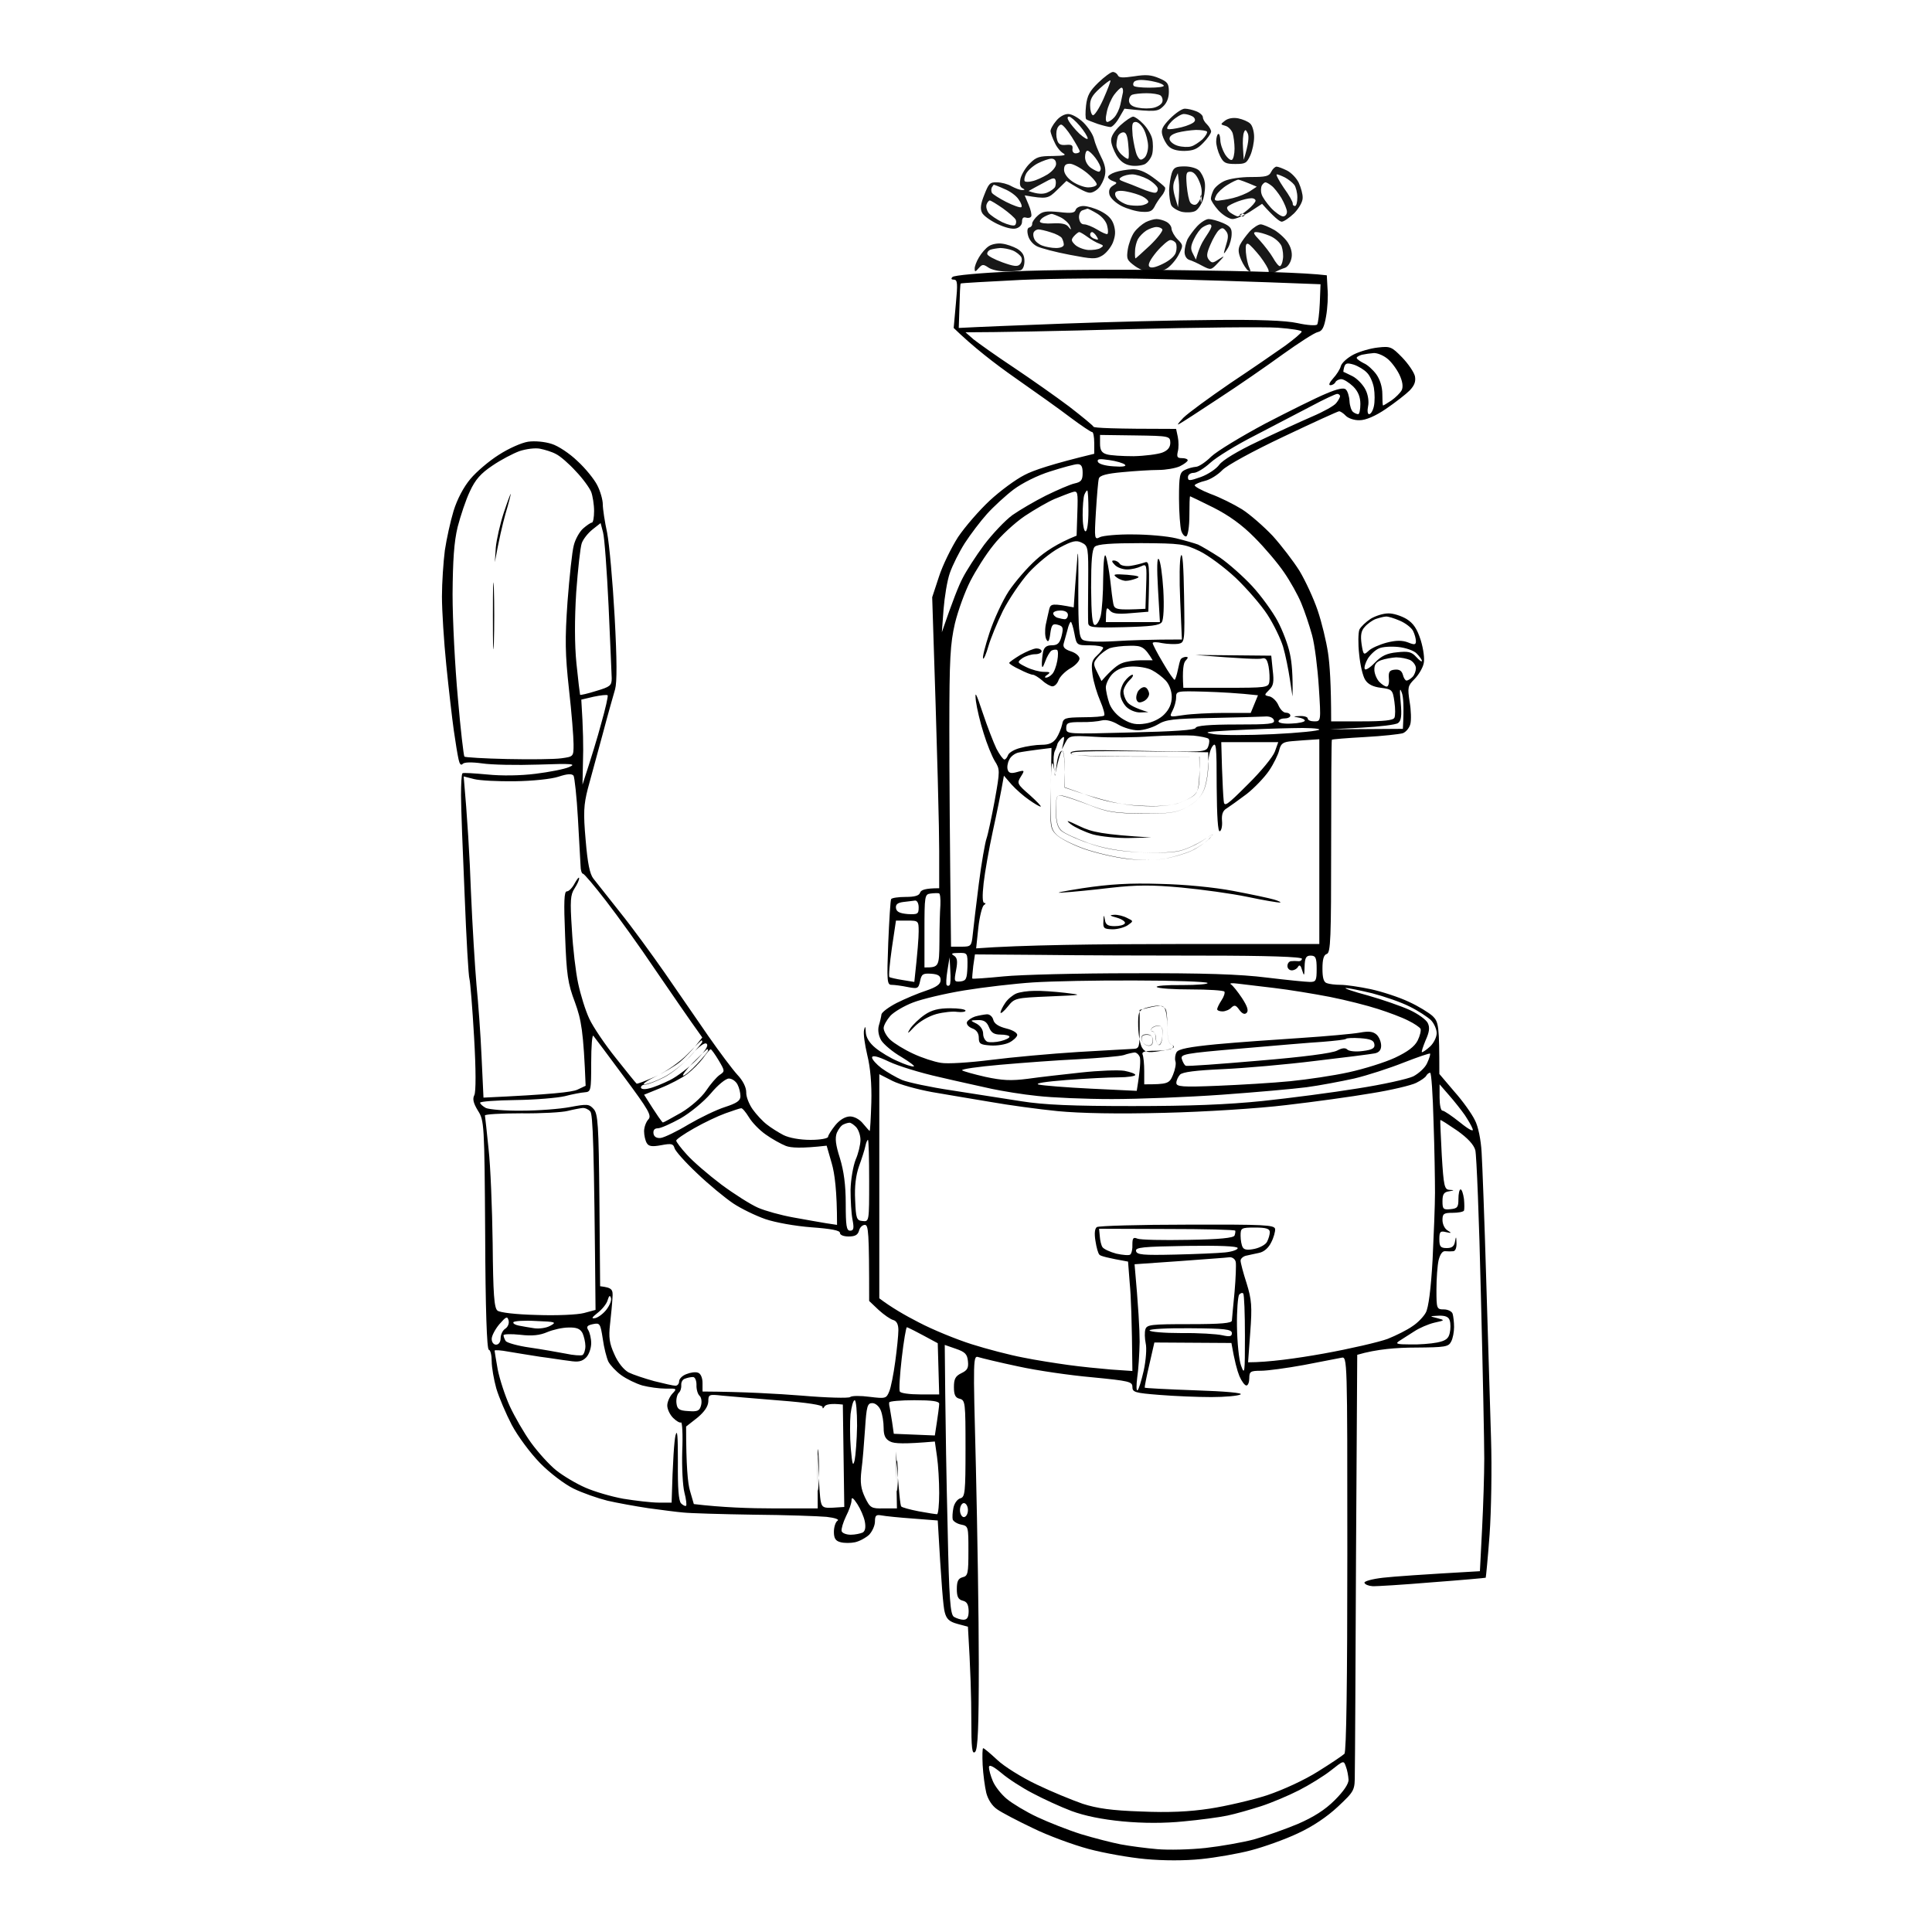 <svg height="800" width="800" viewBox="0 0 800 800" xmlns="http://www.w3.org/2000/svg" version="1.2">
	<title>PICTO SERVICES</title>
	<style>
		.s0 { fill: #181818 } 
		.s1 { fill: #000000 } 
	</style>
	<path d="m474.4 92c-1.5 0.8-3.6 2.6-4.7 4.1-1.1 1.5-2.3 4.7-2.7 7.1-0.6 4-0.4 4.5 3 7 2.1 1.5 5.2 2.7 7 2.7 1.8 0 4.7-0.8 6.3-1.8 1.6-1.1 3.8-3.7 4.8-5.7 1.9-3.7 1.9-3.9-0.5-6.3-1.3-1.3-2.4-3.3-2.5-4.4 0-1-1-2.3-2.2-2.9-1.1-0.6-3-1.1-4-1.1-1.1 0-3.1 0.6-4.5 1.3zm0.2 3.5c1.3-0.8 3.2-1.5 4.3-1.5 1 0 2.1 0.4 2.4 1 0.3 0.6-2 3.6-5.1 6.6-3.2 3-5.9 5.4-6 5.4-0.2 0-0.3-1.4-0.2-3 0-1.7 0.6-3.9 1.2-5 0.6-1.1 2.2-2.7 3.4-3.5zm4.3 8.8c2.3-2.7 4.9-4.9 5.7-4.9 0.9 0 1.9 0.6 2.3 1.3 0.4 0.8 0.4 2.5 0 3.8-0.4 1.5-2.6 3.4-5.3 4.7-3.2 1.6-5 1.9-5.7 1.2-0.7-0.8 0.3-2.8 3-6.1zm38.6-8.5c-1.5 1.7-3.3 4.1-4 5.5-0.9 1.9-0.8 3.3 0.4 6.2 0.9 2.1 2.3 4.2 3 4.6 1 0.6 1.1 0.3 0.4-1.3-0.6-1.2-1.2-4-1.4-6.3-0.2-2.9 0-3.9 1-3.5 0.8 0.4 2.9 2.7 4.9 5.2 1.9 2.5 3.5 5.2 3.5 5.9 0 0.8 0.3 1.4 0.6 1.4 0.3 0 1.4-0.5 2.4-1 1.1-0.6 2.8-1.3 3.8-1.6 1.1-0.4 2.2-2 2.6-3.7 0.5-1.8 0.1-4.2-1.1-6.2-0.9-1.8-3.6-4.3-5.8-5.7-2.3-1.3-4.9-2.4-5.8-2.4-0.9 0-3 1.3-4.5 2.9zm4.2 3.8c-2.7-2.8-3-3.5-1.5-3.5 1 0 3.6 0.7 5.7 1.6 2.1 0.9 4.2 2.8 4.8 4.3 0.5 1.5 0.8 3.9 0.5 5.4-0.2 1.6-0.8 2.8-1.2 2.8-0.5 0.1-1.8-1.5-2.9-3.5-1.1-1.9-3.6-5.1-5.4-7.1zm-66.9-65.4c-3.6 3.5-4.6 5.3-5.1 9.5-0.3 2.8-0.3 5.4 0.1 5.7 0.4 0.3 2.5 1.1 4.7 1.9 2.2 0.7 4.6 1.3 5.3 1.3 0.8 0 2.4-1.7 3.6-3.8l2.2-3.8c12.8 1.4 13.8 1.2 16-0.9 1.6-1.5 2.4-3.6 2.4-6.1 0-3.4-0.5-4.1-4-5.6-3.3-1.4-5.4-1.6-10.4-0.8-4.7 0.7-6.3 0.6-6.7-0.4-0.4-0.8-1.3-1.4-2.1-1.4-0.8 0-3.5 2-6 4.4zm0.5 2.5c2.3-2.1 4.3-3.6 4.5-3.4 0.2 0.2-1.1 3.6-2.9 7.7-1.8 4-3.8 7-4.4 6.7-0.6-0.3-1.1-2-1.1-3.9-0.1-2.6 0.8-4.3 3.9-7.1zm14.3-2.8c0.3-0.5 1.7-0.8 2.9-0.8 1.3 0 3.9 0.3 5.8 0.8 2 0.4 3.6 1.2 3.6 1.6 0 0.5-2.7 0.8-6 0.8-3.3 0-6.2-0.3-6.5-0.8-0.3-0.4-0.2-1.2 0.2-1.6zm-8.3 5.4c1.2-1.6 2.6-3 3.1-3 0.5 0 0.7 0.9 0.6 1.9-0.2 1.1-0.7 3.4-1.1 5.2-0.4 1.8-1.5 4.1-2.5 5.2-1 1.1-2.3 1.9-2.9 1.9-0.7 0-0.8-1.5-0.2-4.1 0.4-2.2 1.8-5.4 3-7.1zm7.6-0.1c0.8-0.3 3.5-0.6 5.9-0.6 2.4 0 4.9 0.4 5.7 0.9 0.7 0.5 1.1 1.7 0.8 2.7-0.3 1-1.9 2-3.5 2.4-1.7 0.4-4.6 0.4-6.5 0-2.4-0.4-3.6-1.3-3.8-2.7-0.1-1.2 0.5-2.4 1.4-2.7zm15.6 9.9c-3.2 3.3-3.8 4.6-3.2 6.8 0.4 1.5 1.5 3.6 2.5 4.6q1.9 2 6.6 2c3.7-0.1 5.3-0.7 7.8-3.3 1.8-1.8 3.2-3.9 3.3-4.7 0-0.7-0.8-2.1-1.7-3-1-0.9-1.7-2.2-1.7-2.9 0-0.8-1.2-1.9-2.7-2.5-1.5-0.6-3.6-1.1-4.8-1.1-1.2 0-3.9 1.9-6.1 4.1zm0.8 1c1.7-1.6 3.9-2.9 4.9-2.9 1.1 0 2.7 0.5 3.6 1 0.9 0.5 1.3 1.5 0.8 2.1-0.4 0.7-2.9 1.8-5.4 2.4-2.5 0.6-5.1 1-5.7 0.7-0.6-0.2 0.2-1.7 1.8-3.3zm2.3 4.8c1.9-0.5 5.3-1 7.6-1.1 2.2 0 4.3 0.3 4.6 0.7 0.2 0.5-0.6 1.9-1.9 3.2-1.4 1.2-3.4 2.6-4.6 2.9-1.2 0.4-3.7 0.3-5.5-0.2-1.8-0.5-3.3-1.7-3.5-2.7-0.2-1.2 0.9-2.1 3.3-2.8zm-50.3-4.8c-1.3 1.5-2.4 3.5-2.3 4.3 0.1 0.8 0.9 3 1.8 4.8 0.8 1.8 2.4 3.7 3.5 4.3 1.4 0.8 0.2 1-4.4 1.1-5.5 0-6.8 0.4-9.4 3-1.7 1.6-3.4 4.4-3.9 6.2-0.5 2.3-0.3 3.5 0.7 4.1 1.2 0.6 1.2 0.8-0.1 0.8-0.9 0-2.9-0.8-4.4-1.6-1.5-0.9-4.2-1.6-6-1.6-2.9-0.1-3.4 0.5-5.2 5.1-1.5 3.7-1.8 5.8-1 7.4 0.5 1.2 3.4 3.3 6.3 4.7 3.4 1.6 6.3 2.3 7.8 1.9 1.5-0.4 2.5-1.5 2.5-2.8q0-2.2 1.6-1.7c0.9 0.3 1.9 0.1 2.2-0.5 0.3-0.6-0.2-2.8-1.1-4.9l-1.6-3.8c9.2 1.6 9.7 1.4 13.4-2.2l3.9-3.8c5.9 3.8 8.5 4.9 9.6 4.9 1 0.1 2.7-0.8 3.7-1.9 1-1 2.2-3.4 2.6-5.2 0.5-2.2 0.1-4.5-1.5-7.6-1.2-2.4-2.6-5.8-3-7.6-0.4-1.8-2.4-4.8-4.4-6.8-2.1-2-4.8-3.5-6.3-3.5-1.6 0-3.7 1.2-5 2.9zm5.3 0.1q-1.1-1.9 0.1-1.9c0.6 0 2.6 1.7 4.4 3.8 1.8 2.1 3.2 4.4 3.3 5.2 0 0.7-1.5-0.2-3.4-1.9-1.9-1.8-3.8-4.2-4.4-5.2zm-4.9 3.3c0.3-1.1 1.1-1.9 1.7-1.9 0.7 0 2.6 2.3 4.4 5.1 1.8 2.9 3.3 5.5 3.3 6 0 0.4-0.8 0.8-1.7 0.8-0.9 0-1.5-0.8-1.3-1.9 0.2-1.5-0.4-1.8-2.7-1.6-2.3 0.2-3.2-0.3-3.7-2.2-0.4-1.3-0.4-3.3 0-4.3zm11.6 11.6c0-1.5 0.4-2.7 1-2.7 0.6 0 2.1 1.4 3.3 3 1.3 1.7 2.2 3.6 2.2 4.4 0 0.7-0.4 1.3-0.8 1.3-0.5 0-2-0.7-3.3-1.6-1.4-1-2.4-2.8-2.4-4.4zm-19.5 2.5c2-1 4.5-1.9 5.6-1.9 1.2 0 1.9 0.8 1.9 2.2 0 1.2-1.5 3-3.5 4.3-2 1.2-4.8 2.5-6.3 2.8-1.5 0.4-2.9 0.4-3.2 0-0.3-0.4-0.1-1.7 0.6-3.1 0.7-1.3 2.9-3.3 4.9-4.3zm10.8 2.7c0-1.8 0.6-2.5 2.4-2.5 1.3 0 4.5 1.7 7.1 3.8 2.5 2.1 4.3 4.3 4 4.9-0.3 0.6-1.8 1.1-3.5 1.1-1.6 0-4.6-1.1-6.5-2.4-2.2-1.5-3.5-3.4-3.5-4.9zm-6.6 4.4c2.1-1.1 2.8-1.1 3.1 0 0.2 0.7 0.1 1.9-0.2 2.7-0.4 0.7-1.9 1.8-3.4 2.4-1.6 0.6-3.7 0.7-7.6-0.7l2.7-1.5c1.5-0.8 3.9-2.1 5.4-2.9zm-23.3 2.9c0.4-0.6 0.7-1.1 0.8-1.1 0.2 0 2.1 0.7 4.3 1.7 2.3 0.9 5 2.8 6 4.4 1.1 1.5 1.5 2.9 1.1 3.2-0.5 0.3-3.3-0.7-6.3-2.2-2.9-1.5-5.6-3.2-5.9-3.8-0.3-0.6-0.3-1.6 0-2.2zm-2.2 7.1c0.3-0.9 0.9-1.6 1.3-1.7 0.5 0 2.9 1.5 5.5 3.3 2.5 1.8 4.9 3.9 5.3 4.7 0.3 0.7 0.2 1.7-0.3 2.2-0.5 0.5-2.9-0.1-5.3-1.2-2.4-1.2-4.9-2.9-5.7-3.9-0.7-1-1.1-2.5-0.8-3.4zm55.4-32.8c-2.5 2.4-3.9 4.6-3.8 6.3 0 1.4 1.1 4.2 2.2 6.1 1.5 2.4 3.3 3.8 5.7 4.2 1.9 0.4 4.6 0.1 6-0.5 1.3-0.7 2.7-2.6 3.1-4.2 0.4-1.7 0.4-4.5 0-6.3-0.4-1.8-2.1-4.6-3.7-6.2-1.6-1.7-3.5-3-4.2-3-0.7 0-3.1 1.6-5.3 3.6zm5.1 4.3c-0.4-4.8-0.2-5.7 1.3-5.7 1 0 2.5 1.4 3.4 3.2 0.9 1.8 1.7 4.9 1.7 6.8 0 2-0.7 4.2-1.6 4.9-1.4 1.1-1.9 1-3-1.1-0.6-1.3-1.4-5-1.8-8.1zm-6.1 0.2c0.4-0.9 1.4-1.6 2.3-1.6 1.1 0 1.7 1.5 2 5.2 0.3 2.8 0.3 5.4 0 5.7-0.3 0.3-1.5-0.5-2.8-1.7-1.2-1.1-2.2-3-2.1-4 0-1.1 0.3-2.7 0.6-3.6zm44.3-6.4c-1.9 1.5-1.9 1.5 0.2 2.1 1.2 0.3 2.5 1.7 3 3 0.4 1.3 0.8 4.3 0.8 6.5 0 2.2-0.5 4.3-1.1 4.6-0.6 0.3-1.9-0.8-2.9-2.4-1-1.7-1.9-4.3-1.9-5.9-0.1-1.6-0.4-2.7-0.9-2.4-0.4 0.2-0.8 1.6-0.8 3.1 0 1.5 0.7 4.2 1.6 6 1.4 2.8 2.2 3.3 6.3 3.3 4.2 0 4.7-0.3 6.2-3.5 0.9-2 1.6-5.4 1.6-7.7 0-2.2-0.7-4.7-1.6-5.5-0.9-0.9-3.1-1.8-5-2.2-2.2-0.4-4.2 0-5.5 1zm7.9 4.8c0.5-1.3 0.8-1.2 1.6 0.5 0.5 1.3 0.4 4-1.7 10.9l-0.3-4.9c-0.2-2.7 0-5.6 0.4-6.5zm-29.9 16.9c-0.5 1.6-1 4.7-1.1 7.1 0 2.3 0.4 5.1 0.9 6.2 0.5 1 2.5 2.2 4.3 2.7 1.9 0.4 4.4 0.3 5.6-0.3 1.2-0.6 2.7-2.9 3.4-5.2 0.6-2.2 0.9-5.4 0.5-7-0.3-1.7-1.4-3.7-2.3-4.6-0.9-0.9-3.5-1.7-6-1.7-3.7 0-4.5 0.5-5.3 2.8zm6.2 5.1c-0.4-5-0.2-5.7 1.5-5.7 1.3 0 2.6 1.4 3.6 3.8 1.1 2.4 1.4 4.8 0.8 6.6-0.4 1.5-1.4 2.9-2.1 3.2-0.8 0.3-1.8-0.1-2.3-0.8-0.6-0.8-1.2-3.9-1.5-7.1zm-3.7-5.1l0.4 3.2c0.2 1.8 0.3 5-0.3 10.9l-1.3-4.4c-0.9-3.2-0.9-5 0-7zm38.7-0.6c-0.9 1.9-2.2 2.2-8.5 2.2-4.2 0-8.8 0.7-10.8 1.6-2 0.9-4 2.6-4.6 3.8-0.6 1.2-1.1 2.8-1.1 3.6 0 0.7 1.4 2.9 3.2 4.9 1.8 1.9 4.4 3.5 5.8 3.5 1.3 0 4.6-1.4 7.3-3.1l4.9-3.2c5 5.6 7.2 7.3 8.1 7.4 0.9 0 3.2-1.6 5.2-3.5 2-2.1 3.5-4.7 3.5-6.3 0.1-1.5-0.7-4.3-1.6-6.3-0.9-1.9-3.1-4.2-4.9-5.1-1.8-0.9-3.7-1.6-4.3-1.6-0.6 0-1.6 0.9-2.2 2.1zm5.2 6.7c-2.1-3.1-3.4-5.6-2.9-5.6 0.5 0 2 0.6 3.4 1.3 1.3 0.7 3 2 3.8 3 0.7 0.9 1.3 3.3 1.3 5.2 0 2-0.4 3.6-1 3.6-0.6 0-1-0.5-0.9-1 0.1-0.6-1.5-3.5-3.7-6.5zm-23.4-1.2c1.9-1.2 4-2.2 4.6-2.2 0.6 0.1 2.5 0.7 7.6 2.9l-2.7 1.8c-1.5 1-4.7 2.3-7.1 2.9-2.4 0.6-5.2 1-6.2 1.1-1.6 0-1.7-0.4-0.8-2.2 0.6-1.2 2.6-3.1 4.6-4.3zm14.3 0.2c0.4-0.7 1.1-1.3 1.5-1.3 0.4 0 1.5 0.6 2.5 1.4 1 0.7 2.8 3 4.1 5.1 1.2 2.1 2.3 4.7 2.3 5.7 0 1-0.7 1.9-1.6 1.9-0.9 0-3.2-1.6-5-3.5-1.8-2-3.6-4.5-3.9-5.7-0.4-1.2-0.3-2.8 0.1-3.6zm-9.9 6.6c1.9-0.7 4.3-1.3 5.4-1.3 1-0.1 1.9 0.4 1.9 1 0 0.6-1.5 2.3-3.3 3.8-1.8 1.5-3.6 2.7-4.1 2.7-0.4 0-1.8-0.7-3-1.5-1.2-0.9-1.7-2-1.2-2.5 0.4-0.5 2.4-1.5 4.3-2.2zm-50.8-12.1c-1.8 0.6-3.1 1.5-3 2.1 0.1 0.5 1.1 1.3 2.1 1.6 1.8 0.6 1.8 0.8-0.1 1.9-1.4 0.9-1.8 2-1.4 3.7 0.4 1.4 2.5 3.4 5 4.7 2.4 1.2 6.2 2.3 8.4 2.4 3.2 0.2 4.2-0.2 5.2-2 0.6-1.3 2-3.4 3-4.6 1.1-1.3 1.7-2.9 1.4-3.5-0.3-0.5-2.7-2.5-5.2-4.3-3.2-2.3-5.8-3.3-8.4-3.2-2.1 0.1-5.3 0.6-7 1.2zm2.6 2c0.9-0.6 2.9-1.1 4.4-1.1 1.5 0 4.4 0.9 6.5 2 2.1 1.2 3.9 2.9 4.1 3.8 0.1 1-0.4 1.8-1.1 1.8-0.8 0.1-3.3-0.7-5.7-1.7-2.4-1-5.6-2.3-7.1-2.8-2.2-0.8-2.4-1.2-1.1-2zm-2.5 6.4c0.4-0.7 2.2-0.9 4.6-0.4 2.2 0.4 5.1 1.3 6.5 2 1.4 0.7 2.5 1.7 2.5 2.3-0.1 0.6-1.5 1.3-3.2 1.5-1.6 0.2-4.1 0-5.4-0.3-1.4-0.4-3.2-1.4-4.1-2.3-0.9-0.9-1.3-2.1-0.9-2.8zm-16.5 7.2c-0.4 1.3-1.8 1.5-6.9 0.9-5.3-0.5-6.8-0.3-8.7 1.4-1.3 1.1-2.4 2.7-2.4 3.4 0.1 0.7-0.5 1.5-1.2 1.6-0.8 0.2-1 1.4-0.5 3.3 0.4 1.7 1.9 3.6 3.7 4.5 1.6 0.8 7.7 2.4 13.5 3.5 9.4 1.8 10.8 1.9 13.4 0.4 1.6-0.9 3.6-3.3 4.5-5.4 1.1-2.9 1.2-4.7 0.4-7.4-0.8-2.5-2.4-4.1-5.5-5.7-2.4-1.2-5.5-2.1-7.1-2.1-1.5 0-2.9 0.7-3.2 1.6zm2.8 0.2c0.8-0.3 1.8-0.6 2.1-0.7 0.3 0 2.1 0.9 4.1 2.1 2.1 1.3 3.8 3.4 4.1 5.2 0.4 1.6 0.4 3.1 0 3.2-0.3 0.2-2.2-0.6-4.1-1.8-2-1.2-4.4-2.2-5.5-2.2-1.2 0-1.9-1-2.1-2.7-0.1-1.4 0.5-2.8 1.4-3.1zm-15.7 2.6c1.1-0.6 2.4-1.1 2.9-1.1 0.4-0.1 2.1 0.6 3.8 1.4 1.6 0.8 3.3 2.4 3.8 3.5 0.7 1.8 0.6 1.9-0.6 0.4-0.9-1.2-2.9-1.6-6.5-1.4-2.8 0.2-5.2-0.1-5.3-0.7-0.1-0.5 0.7-1.5 1.9-2.1zm-4.4 6.4c0.3-0.6 1.2-1.1 1.9-1.1 0.7 0 3 0.5 5.1 1.2 2.1 0.6 4.2 1.7 4.6 2.4 0.4 0.7 0.8 1.9 0.8 2.7 0 0.8-1.3 1.4-3.2 1.4-1.8 0-4.4-0.5-5.7-1-1.4-0.5-2.9-1.7-3.3-2.7-0.5-1-0.6-2.3-0.2-2.9zm16.6 1.7c0.8-0.9 1.8-1.7 2.2-1.7 0.4 0 1.9 0.9 3.4 2 1.5 1.1 3.7 2.4 4.9 2.8 1.8 0.7 1.9 0.9 0.5 1.8-0.9 0.6-3.2 0.9-5.2 0.8-2-0.2-4.4-1.2-5.4-2.2-1.6-1.6-1.6-2.1-0.4-3.5zm6.7-0.6c0-0.6 0.3-1.1 0.8-1.1 0.4 0 1.3 0.8 1.9 1.8 0.9 1.4 0.7 1.6-0.8 1-1.1-0.3-1.9-1.1-1.9-1.7zm44.3-3.5c-1.5 1.6-3.3 4.1-4 5.4-0.6 1.4-1.2 3.7-1.2 5.2 0 1.6 0.8 2.9 1.9 3.3 1.1 0.3 3.5 1.4 5.5 2.5 3.5 1.8 3.6 1.8 6.5-1.3 2.9-3.1 2.9-3.1 0.2-1.4-2.4 1.6-2.8 1.6-4 0.2-1.1-1.4-1-2.6 0.6-6.3 1.1-2.6 2.7-5.3 3.5-6 1.3-1.1 1.8-1.1 2.9 0.3 1 1.2 1.1 2.5 0.3 5.1-0.6 2-1.1 3.8-1.1 4.1 0.1 0.3 0.8-0.7 1.7-2.2 0.8-1.4 1.5-4 1.5-5.7 0.1-2.4-0.7-3.3-3.7-4.6-2.1-0.9-4.7-1.6-5.8-1.6-1.1 0-3.2 1.3-4.8 3zm2.3 0.4c0.9-0.6 2.3-1.2 2.9-1.2 0.6 0 0.9 0.6 0.6 1.3-0.2 0.8-1.5 2.8-2.7 4.6-1.2 1.8-2.5 4.5-3.6 8.7l-1.2-2.4c-1.1-2-1-3.2 0.4-6.1 1-2.1 2.6-4.3 3.6-4.9zm-88.5 7.8c-1.3 0.8-3.1 2.9-4.1 4.6-1.1 1.8-1.9 4-1.8 4.8 0 1.4 0.3 1.3 1.6-0.2 1.5-1.7 1.9-1.8 4.1-0.3 1.3 0.9 4.5 1.6 7 1.6 2.6 0 5.4-0.2 6.3-0.5 1-0.3 1.6-1.9 1.6-3.8 0-2.4-0.8-3.7-3-5.1-1.6-0.9-4.4-1.9-6.2-2.1-1.8-0.3-4.3 0.2-5.5 1zm0.6 1.5c0.9-0.3 2.7-0.6 4.1-0.7 1.3 0 3.6 0.4 5.1 1 1.5 0.6 3.1 1.9 3.6 2.8 0.4 0.9 0.2 2.2-0.6 3-1 1-2.6 0.8-7.3-0.9-3.3-1.2-6.1-2.7-6.2-3.4-0.1-0.7 0.5-1.5 1.3-1.8zm87-20.9c0.1 1.2 0.2 1.6 0.4 0.8 0.1-0.8 0.1-1.8-0.1-2.2-0.3-0.4-0.4 0.2-0.3 1.4zm16.5 6.8c0.5 0.5 1.2 0.5 1.6 0 0.4-0.4 0-0.8-0.9-0.8-0.8 0-1.1 0.3-0.7 0.8z" class="s0" fill-rule="evenodd" id="Path 0"></path>
	<path d="m419.2 112.4c-13 0.6-24.2 1.6-24.8 2.3-0.7 0.7-0.5 1.1 0.6 1.1 1.5 0 1.6 1.7 0.8 10l-0.9 10c8 7.8 17.2 14.9 25.5 20.7 8.3 5.8 18.7 13.2 23 16.5 4.3 3.2 8.3 5.9 8.8 5.9 0.5-0.1 0.9 2 0.9 4.5v4.5c-17.4 4.2-25.4 6.9-28.9 8.8-3.6 1.8-10.1 6.6-14.4 10.6-4.3 4-10.2 10.8-13.1 15.1-2.8 4.4-6.4 11.7-7.9 16.4l-2.8 8.5c2.3 69.4 2.9 96.6 2.9 105v15.5c-5.8 0-7.5 0.7-7.9 1.8-0.4 1.3-2.3 1.8-6 1.8-3 0-5.7 0.4-6 0.9-0.3 0.5-0.8 8.7-1.2 18.2-0.6 15.9-0.5 17.3 1.4 17.3 1.2 0 4.2 0.4 6.6 0.9 4.2 0.8 4.5 0.7 5.2-2.5 0.6-2.9 1.2-3.2 4.6-3 2.9 0.2 3.9 0.9 3.9 2.6 0 1.7-1.6 2.9-6 4.4-3.4 1.1-8.8 3.4-12.2 5.1-3.3 1.7-6.1 3.8-6.3 4.7-0.1 0.9-0.6 3.1-1.1 4.7-0.5 1.9-0.1 4.2 1 6.1 1 1.6 4.7 4.8 8.4 6.9 3.6 2.2 5.8 3.9 5 3.9-0.8 0.1-3.8-0.9-6.6-2.2-2.9-1.2-7-3.7-9.1-5.4-2.6-2.1-4-4.4-4.1-6.6-0.1-2.5-0.3-2.7-0.7-0.9-0.4 1.4 0.3 6 1.3 10.3 1.3 5.2 1.9 12 1.7 19.7-0.2 6.5-0.5 11.8-0.7 11.8-0.1 0-1.3-1.3-2.7-3-1.4-1.8-3.7-3-5.4-3-1.9 0-4.2 1.3-6.1 3.6-1.6 2-3 4.2-3 4.8 0 0.7-3.2 1.3-7.3 1.3-4.3 0-8.8-0.8-11.2-2-2.1-1.1-5.3-3.1-6.9-4.4-1.7-1.3-4.3-4.1-5.8-6.2-1.5-2.1-2.8-5.3-2.7-7.1 0-2.1-1.4-4.9-3.7-7.3-2-2.2-7.4-9.4-12-16-4.6-6.7-12.7-18.4-18-26.1-5.3-7.6-13.6-19-18.6-25.2-4.9-6.2-9.9-12.5-11-13.9-1.5-1.9-2.4-6.4-3.2-16-1-11.3-0.8-14.5 0.9-21.2 1.2-4.3 3.9-14.4 6.1-22.4 2.1-8 4.5-16.4 5.2-18.8 0.8-2.9 0.8-11.9-0.2-30.2-0.8-14.4-2.2-29.9-3.1-34.6-1-4.6-1.8-9.9-1.8-11.8 0-1.8-1-5.4-2.3-7.9-1.2-2.4-4.9-7-8.2-10-3.2-3.1-8-6.3-10.7-7.1-2.8-0.9-6.9-1.3-9.7-0.9-2.7 0.4-8.1 2.8-12.1 5.4-4 2.5-9.3 7-11.8 10-2.8 3.3-5.5 8.4-7 13.3-1.3 4.3-2.9 11.6-3.6 16.3-0.6 4.7-1.2 13.3-1.2 19.1 0 5.8 0.8 18.6 1.8 28.4 1 9.9 2.4 22 3.1 27 0.7 5 1.6 10.4 2 12.1 0.4 1.9 1 2.6 1.7 1.8 0.6-0.7 3.6-0.8 8-0.2 3.9 0.6 14.4 0.8 23.4 0.5 14-0.5 15.8-0.3 12.7 1-2 0.9-8.3 2.1-13.9 2.8-6.3 0.8-14.1 0.9-20 0.3-5.4-0.5-10-0.8-10.3-0.5-0.4 0.3-0.6 4.5-0.6 9.2 0 4.8 0.7 23.4 1.5 41.4 0.7 18 1.6 33.6 2 34.6 0.3 1 1.2 11.7 1.9 23.9 0.8 13.7 0.8 22.9 0.1 24.2-0.8 1.5-0.4 3.3 1.5 6.4 2.6 4.1 2.7 5.3 3 51.4 0.1 30.7 0.7 47.4 1.5 47.6 0.7 0.1 1.2 2.3 1.2 4.8 0 2.5 0.9 7.6 1.9 11.2 1.1 3.7 4 10.5 6.4 15.1 2.5 4.7 7.7 11.7 11.7 15.8 4 4.1 10.2 8.8 13.9 10.6 3.7 1.8 10 4 14 5 3.9 0.9 11.6 2.3 16.9 3.1 5.3 0.7 11.9 1.6 14.5 1.8 2.7 0.3 15.8 0.7 29.1 0.9 13.3 0.1 27 0.6 30.3 0.9 3.5 0.4 5.4 1.1 4.5 1.6-0.8 0.5-1.5 2.6-1.5 4.6 0 2.7 0.7 3.8 2.8 4.3 1.5 0.4 4.2 0.4 6 0 1.8-0.4 4.4-1.8 5.8-3.1 1.3-1.4 2.4-3.8 2.4-5.5 0-2.5 0.5-2.9 2.7-2.5 1.5 0.3 7.4 0.9 13 1.3l10.3 0.8c1.5 26.6 2.3 36 2.9 38 0.7 2.8 1.9 3.9 5.2 4.8l4.4 1.2c1.1 17.9 1.4 29.9 1.4 38.2 0 12.2 0.3 14.8 1.6 13.6 1.1-1.2 1.5-10 1.5-36.4 0-19.1-0.6-55.7-1.2-81.3-1.2-46.2-1.2-46.5 1.2-45.7 1.3 0.4 8.7 2.2 16.3 3.8 7.7 1.7 21.5 3.7 30.6 4.5 15.4 1.5 16.7 1.8 16.7 4 0 2.2 1.1 2.5 11.2 3.3 6.1 0.5 15.8 0.9 21.5 0.9 5.6 0 11.1-0.5 12.1-1.1 1.1-0.6-6.1-1.3-18.8-1.7-11.3-0.4-20.7-0.9-20.9-1.1-0.1-0.2 0.7-4.4 1.9-9.5l2.1-9.2 31.9 0.2c1.3 7.5 2.4 11.5 3.3 13.7 0.9 2.1 2.2 3.9 2.9 3.9 0.7 0 1.2-1.4 1.2-3 0-2.8 0.5-3.1 4.9-3.1 2.6 0 10.7-1.1 17.8-2.4 7.2-1.4 14.1-2.7 15.5-3 2.4-0.5 2.4 0.1 2.4 81.1 0 52.8-0.4 82.1-1.2 82.9-0.7 0.7-5.6 4-10.9 7.3-5.7 3.6-14.4 7.6-21.2 9.9-6.3 2-17 4.5-23.6 5.5-8.5 1.3-17 1.7-28.5 1.2-12.2-0.4-18.3-1.3-24.2-3.2-4.3-1.5-12.9-5-19.1-8-6.1-2.9-13.5-7.5-16.3-10.2-2.9-2.7-5.5-4.9-5.8-4.8-0.3 0-0.4 3.1-0.2 7 0.2 3.8 0.9 9 1.5 11.5 0.7 2.7 2.4 5.4 4.5 6.8 1.8 1.3 8.5 4.8 14.8 7.8 6.3 3.1 16.7 6.9 23 8.6 6.3 1.7 17 3.6 23.6 4.2 7.6 0.7 16.3 0.7 23.1 0 5.9-0.6 15.2-2.2 20.5-3.6 5.4-1.4 14.1-4.5 19.4-7 6.3-2.9 12.2-6.9 16.7-11.1 7-6.6 7-6.7 7-13.9 0.1-4 0.3-44.6 0.5-90.3l0.5-82.9c8.1-2.4 16.6-3 24.1-3 12.4-0.1 13.7-0.3 14.8-2.5 0.7-1.3 1.2-4 1.2-6 0-2-0.3-4.5-0.6-5.5-0.3-1-2-1.8-3.6-1.8-3 0-3.1-0.3-3.1-8.2 0-4.5 0.4-10 0.9-12.2 0.6-2.4 1.6-3.9 2.8-3.7 1 0.1 2.5 0.1 3.3 0 0.9-0.1 1.4-1.6 1.3-3.5-0.1-2.7-0.2-2.8-0.6-0.6-0.3 2-1.2 2.8-3.4 2.8-2.6 0-3.1-0.6-3.1-3.7 0-3.1 0.4-3.5 2.8-2.9 2.3 0.5 2.4 0.4 0.6-0.7-1.2-0.7-2.1-2.6-2.1-4.3 0-2.6 0.5-3 4.2-3 2.3 0 4.4-0.4 4.7-0.9 0.2-0.5 0.2-2.7 0-4.8-0.3-2.2-0.9-4-1.4-4-0.5 0-0.9 1.8-0.9 4 0 3.4-0.4 3.9-3.3 4.2-3 0.3-3.3-0.1-3.3-3.3 0-2.9 0.6-3.8 2.7-4.1 2.3-0.4 2.3-0.5 0.3-0.6-2.2-0.1-2.5-1.3-3.3-14.4-0.4-7.8-0.7-14.4-0.6-14.5 0.2-0.2 3.2 1.8 6.9 4.3 4.4 3.1 7 5.9 7.6 8.2 0.5 1.9 1.6 28.9 2.3 59.8 0.8 31 1.4 61.5 1.4 67.9 0 6.3-0.4 19.4-0.9 29l-0.9 17.6c-24.7 1.4-35.6 2.2-40.1 2.7-4.5 0.5-8 1.5-7.7 2.1 0.2 0.7 1.7 1.3 3.3 1.4 1.6 0.1 12.7-0.6 24.7-1.6 12-0.9 22-1.8 22.2-1.9 0.1-0.2 0.9-8.2 1.6-17.8 0.7-9.7 1-27.7 0.6-40-0.4-12.3-1.3-42-2-66-0.7-24-1.6-47.6-1.9-52.4-0.3-5.2-1.4-10.7-2.8-13.3-1.2-2.5-5-7.9-8.5-11.8l-6.2-7.3c0-20-0.3-21.5-2.7-23.9-1.5-1.4-6-4.2-10-6-4-1.9-11.1-4.2-15.7-5.2-4.7-1-10.3-1.8-12.4-1.8-2.2 0-4.8-0.3-5.8-0.7-1.3-0.4-1.8-2.2-1.8-6 0-3.8 0.5-5.7 1.8-6.1 1.6-0.5 1.8-6.5 1.8-44.5 0-24.1 0.1-44 0.3-44.2 0.2-0.2 6.3-0.7 13.6-1.1 7.4-0.4 14.5-1.2 15.8-1.6 1.3-0.5 2.7-2.2 3.1-3.8 0.4-1.6 0.3-5.7-0.3-9.2-0.9-5.9-0.8-6.6 2-9.4 1.7-1.7 3.4-4.6 3.8-6.4 0.5-1.9-0.1-6.1-1.2-9.7-1.5-4.7-3-7-5.9-8.8-2.2-1.3-5.6-2.4-7.6-2.3-2 0-5.2 1-7.2 2.2-2 1.3-4.1 3.3-4.7 4.5-0.5 1.3-0.6 5.8-0.1 10.2 0.4 4.3 1.5 9.1 2.5 10.6 1.1 1.8 3.2 2.9 6.5 3.3 4.6 0.6 4.9 0.8 5.6 5.8 0.4 2.8 0.4 5.8 0 6.6-0.5 1.1-4.5 1.5-13.5 1.5h-12.7c0-15.5-0.6-23.8-1.3-28.4-0.7-4.7-2.6-12.6-4.3-17.6-1.7-5-5.1-12.3-7.5-16.3-2.5-4-7.5-10.5-11.1-14.5-3.7-3.9-9.4-8.9-12.7-11-3.4-2.1-9.2-5-13.1-6.4-3.8-1.5-6.7-3.1-6.5-3.6 0.3-0.5 2.2-1.3 4.3-1.8 2.1-0.5 5.3-2.5 7.1-4.4 1.9-2 12.7-7.9 25.4-13.9 12.2-5.8 22.5-10.5 23-10.5 0.5 0 1.8 0.8 2.8 1.9 1 1 3.5 1.9 5.7 1.8 2.5 0 6.5-1.7 10.9-4.7 3.8-2.6 8.2-6 9.8-7.6 2-2.1 2.6-3.7 2.2-5.9-0.4-1.7-2.8-5.2-5.3-7.8-4.3-4.4-4.9-4.7-10-4.1-3 0.3-7.5 1.6-10.1 2.9-2.5 1.3-4.9 3.4-5.3 4.8-0.3 1.3-1.8 3.6-3.2 5.1-1.5 1.7-2 2.8-1.1 2.8 0.8 0 1.8-0.6 2.1-1.3 0.3-0.6 1.4-1.2 2.4-1.2 1 0 3.2 1.4 4.9 3 2.1 2.1 3 4.4 3 7.3 0 2.3-0.4 4.2-0.9 4.2-0.5 0-1.5-0.4-2.1-0.9-0.7-0.5-1.4-2.5-1.5-4.5-0.1-2-0.8-4.2-1.5-4.8-0.8-0.9-3.5-0.3-8.2 1.7-3.9 1.6-15.2 7.2-25.2 12.4-9.9 5.3-20 11.4-22.4 13.7-2.3 2.3-5.2 4.2-6.3 4.2-1.2 0.1-3.2 0.6-4.6 1.3-2.1 1-2.4 2.4-2.4 11.8 0 5.8 0.5 11.8 0.9 13.3 0.5 1.6 1.5 2.6 2.1 2.4 0.7-0.3 1.3-4.1 1.3-8.6 0-4.4 0.1-8 0.3-8 0.1 0 4.5 2.1 9.7 4.7 6.3 3.2 11.8 7.1 17 12.4 4.2 4.2 9.7 10.7 12.2 14.4 2.5 3.6 5.7 9.3 7.1 12.7 1.4 3.3 3.4 9.3 4.5 13.3 1.1 4 2.3 13.7 2.8 21.5 0.9 14.2 0.9 14.2-1.9 14.2-1.5 0-2.7-0.5-2.7-1.2 0-0.6-1.5-1.1-3.3-1-2.8 0.1-2.9 0.2-0.6 0.6 1.5 0.2 2.7 0.8 2.7 1.3 0 0.5-2.4 1.1-5.4 1.2-3.1 0.2-5.5-0.2-5.5-0.9 0-0.6 1.1-1.2 2.4-1.2 1.4 0 2.5-0.5 2.5-1.2 0-0.7-0.9-1.2-1.9-1.2-1 0-2.3-1.4-3-3-0.7-1.7-2.3-3.3-3.6-3.7-2.4-0.5-2.4-0.6-0.3-2.7 1.8-1.7 2.1-3.3 1.5-8.2l-0.6-6-31.5-0.3c19.7 1.6 26.4 1.8 27.5 1.5 1.7-0.5 2.3 0.3 2.9 3.3 0.4 2.2 0.5 5.1 0.3 6.4-0.4 2.3-1.4 2.4-18 2.4h-17.6c-0.5-7.5 0.1-10.4 0.9-11.2 1.2-1.3 1.2-1.6 0-1.6-0.8 0.1-1.7 0.5-2 1-0.3 0.5-0.8 2.5-1.2 4.5-0.4 2-1 3.8-1.3 4-0.3 0.1-2.5-3-4.8-7-2.4-4-4.3-7.7-4.3-8.2 0-0.5 1.8-0.5 3.9 0 2.2 0.4 5.2 0.5 6.7 0.3 2.7-0.6 2.7-0.7 2.4-19.8-0.2-12.2-0.6-18.3-1.3-16.7-0.6 1.5-0.7 9.8-0.3 18.7l0.7 16c-12.6 0-21.5 0.3-27.8 0.7-7.1 0.4-12.2 0.2-13.3-0.6-1.5-1-1.8-4.6-1.8-20.3 0.1-10.5 0-17.2-0.3-14.9-0.2 2.3-0.6 8.2-1 13l-0.6 8.8c-8.8-1.7-9.5-1.5-10.1 0.6-0.3 1.3-1 4.3-1.5 6.7-0.4 2.3-0.3 5 0.3 6 0.7 1.4 1.2 0.7 1.6-2.5 0.5-3.6 1-4.2 3.1-3.6 2.2 0.6 2.4 1.2 1.6 4.6-0.8 3.1-1.7 3.9-4.1 3.9-2.1 0-3.2 0.8-3.6 2.8-0.3 1.5-0.5 3.8-0.5 5.1 0.1 1.8 0.4 1.4 1.4-1.2 0.7-2 1.9-4 2.6-4.5 0.7-0.4 1.8-0.5 2.3-0.3 0.5 0.3 0.5 2.3 0.1 4.5-0.4 2.2-1.3 4.7-2.1 5.5-0.8 0.9-1.9 1.5-2.6 1.5-0.7 0-0.4-0.6 0.6-1.2 1.4-1 1.1-1.2-1.5-1.2-1.8 0-5.1-0.9-7.3-2-3.8-1.9-3.8-2-1.5-3.7 1.4-0.9 3.7-1.6 5.2-1.6 1.5 0 2.7-0.6 2.7-1.2 0-0.7-1-1.2-2.1-1.2-1.2 0-4.2 1.3-6.7 2.7-2.5 1.5-4.6 3-4.6 3.3 0 0.4 1.9 1.6 4.3 2.7 2.3 1.2 4.8 2.2 5.5 2.2 0.6 0 2.4 1.1 3.9 2.4 1.5 1.4 3.4 2.4 4.2 2.4 0.9 0 2-1.1 2.5-2.5 0.5-1.4 2.6-3.6 4.8-4.9 2.2-1.2 3.9-3.1 3.9-4.1 0-1-1.6-2.4-3.6-3-2.7-0.9-3.4-1.8-2.9-3.4 0.3-1.1 1-3.6 1.5-5.4 0.4-1.9 1.1-3.4 1.4-3.4 0.3 0 1 2.2 1.5 4.9 0.9 4.8 1 4.8 6.4 4.8 3 0 5.4 0.5 5.5 1 0 0.5-1.2 2-2.6 3.3-2.2 2-2.4 3.3-1.8 7.9 0.4 3 1.9 7.9 3.2 10.9 1.3 3 2 5.7 1.6 6-0.4 0.4-4.3 0.7-8.7 0.7-7.6 0.1-8.2 0.3-8.7 3-0.4 1.7-1.4 4.2-2.4 5.7-1.4 2-3.1 2.7-6.1 2.7-2.3 0-6.3 0.6-8.8 1.3-2.5 0.6-4.8 2-5.1 3-0.4 1-1 1.8-1.5 1.8-0.5 0-2-2-3.3-4.5-1.2-2.5-3.8-9.2-5.7-14.9-2.8-8.4-3.3-9.3-2.8-4.8 0.4 3 1.8 9 3.2 13.3 1.3 4.3 3.4 9.5 4.6 11.5 2.2 3.5 2.2 4 0 16.3-1.3 7-2.8 14.1-3.4 15.8-0.6 1.7-2.1 10.1-3.2 18.8-1.1 8.6-2.2 18-2.5 20.9-0.5 4.9-0.7 5.1-4.8 5.1h-4.2c-0.5-43.6-0.7-71.6-0.7-90.2 0-29.2 0.4-35.3 2.3-43.6 1.3-5.4 4.2-13.3 6.4-17.6 2.2-4.3 6.4-11 9.5-14.8 3-3.9 8.9-9.3 13-12.1 4.2-2.8 9.8-6 12.4-7.1 2.7-1.1 6-2.4 7.3-2.8 2.3-0.7 2.4-0.2 2.1 8.7l-0.3 9.3c-8 3.2-13.2 6.7-16.8 10-3.6 3.2-8.6 9-11.3 13-2.6 4-6.2 11.8-8 17.3-1.8 5.5-3 10.2-2.6 10.6 0.3 0.3 1.3-2 2.2-5.2 0.9-3.1 3.6-9.7 6-14.6 2.5-4.9 7.3-12 10.7-15.8 3.4-3.7 9.1-8.4 12.7-10.3 5.4-2.9 7-3.2 9.2-2.1 2.7 1.3 2.8 2 2.7 16.2-0.1 8.2-0.1 15.8 0 17 0.1 1.9 1.5 2.1 14.6 1.8 11.4-0.3 14.9-0.7 15.9-2.1 0.7-1.1 1-6.4 0.6-13.4-0.4-6.3-1.2-12-1.9-12.7-0.7-0.8-0.8 3.6-0.3 12.4l0.8 13.7h-22.4c0.1-6.2 0.3-6.4 1.6-4.9 1.1 1.4 3.2 1.7 8.7 1.2l7.3-0.6c0.6-20.2 0.4-21.1-1.5-20.4-1.2 0.4-3.8 1.1-5.8 1.4-2 0.3-4-0.1-4.5-0.8-0.5-0.8-1.6-1.4-2.4-1.4-1.1-0.1-1 0.5 0.3 1.8 1 1.1 3.3 1.9 5.1 1.9 1.9 0 4.4-0.6 5.8-1.3 2.3-1.1 2.4-0.8 2.1 8.2l-0.3 9.4c-12.1 0.6-12.8 0.3-13.3-2.1-0.3-1.5-0.9-6-1.3-10-0.5-4-1.3-8.4-1.8-9.7-0.6-1.5-1 1.9-1.1 9.1 0 6.3-0.5 13.3-1 15.5-0.5 2.1-1.6 3.9-2.4 3.9-1.1 0-1.5-4-1.6-15.5 0-11.1 0.4-15.8 1.5-16.9 1.2-1.1 6.7-1.5 19.2-1.5 16.5 0.1 17.9 0.3 24.2 3.3 3.7 1.8 10.4 6.8 15 11.1 4.6 4.4 10.5 11.2 13.1 15.2 2.6 4 5.5 10 6.5 13.3 1 3.4 2.2 9.4 2.8 13.4l1.1 7.2c0.2-8.9-0.3-14.3-1.1-17.8-0.7-3.5-3-9.6-5.1-13.5-2.1-3.9-6.8-10.4-10.5-14.4-3.7-4-9.7-9.3-13.3-11.8-3.7-2.4-7.8-4.8-9.1-5.4-1.3-0.5-5.4-1.7-9.1-2.6-3.7-0.9-11.7-1.6-17.9-1.6-6.1-0.1-12.3 0.5-13.6 1.1-2.3 1.2-2.4 0.9-1.7-10.6 0.4-6.5 0.9-12.6 1.2-13.6 0.3-1.3 3.1-2.1 9.9-2.7 5.2-0.5 11.8-0.9 14.8-0.9 3 0 7-0.7 8.8-1.5 1.8-0.9 3.3-2 3.3-2.5 0-0.5-1-0.9-2.4-0.9-1.9 0-2.2-0.5-1.7-2.7 0.4-1.5 0.4-4.2 0-6.1l-0.7-3.3c-26.3 0-34-0.4-34.2-0.9-0.2-0.5-4.7-4.2-10-8.3-5.3-4-15.7-11.3-23-16.2-7.4-4.9-14.8-10.2-16.7-11.7l-3.3-2.9c12.2 0 39-0.5 67.5-1.3 28.5-0.7 56.3-1 61.8-0.6 5.5 0.4 10 1.1 9.9 1.6 0 0.5-3.2 3.2-6.9 5.9-3.8 2.7-14 9.7-22.7 15.5-8.6 5.9-17.4 12.3-19.4 14.3-2 2.1-2.8 3.2-1.8 2.6 1-0.5 8.4-5.3 16.4-10.6 8-5.2 20-13.5 26.6-18.3 6.7-4.8 13.2-9 14.5-9.2 1.8-0.4 2.6-1.9 3.4-6.5 0.6-3.4 0.9-8.5 0.6-11.5l-0.3-5.5c-8.5-1.1-32.5-1.8-58.8-2.1-26.3-0.4-58.4-0.2-71.4 0.5zm3.6 3.5c13.7-0.6 38.2-0.8 54.5-0.4 16.3 0.3 38.6 1 69.5 2.2l-0.3 7.8c-0.2 4.4-0.7 8.3-1.1 8.9-0.5 0.5-4.1 0.3-8.1-0.6-5-1.1-16.2-1.5-35.2-1.3-15.3 0.1-43.1 0.8-61.7 1.5-18.7 0.7-36.1 1.4-43.4 1.8l0.3-9.1c0.1-4.9 0.3-9.2 0.5-9.3 0.1-0.2 11.3-0.8 25-1.5zm141.1 31c1.4-0.3 3.5-0.6 4.9-0.7 1.3-0.1 3.7 0.8 5.4 2.1 1.7 1.2 4 4.3 5.2 6.7 1.4 2.9 1.7 5.2 1 6.6-0.6 1.1-2.5 3-4.2 4.2-1.8 1.2-3.3 2.1-3.5 2.1-0.2 0-0.3-2.1-0.3-4.7 0-3-1-6.1-2.5-8.2-1.4-1.9-3.7-4-5.2-4.6-1.4-0.7-2.7-1.6-2.9-2.1-0.2-0.4 0.8-1 2.1-1.4zm-7.3 5.1c0.5-1.7 1.3-1.8 4-1 1.8 0.6 4.3 2.1 5.4 3.3 1.2 1.1 2.5 4 2.9 6.3 0.4 2.4 0.4 5.8 0 7.6-0.4 1.9-1.3 3.3-2 3.3-0.6 0-0.8-1.4-0.4-3.3 0.4-1.9 0-4.8-1.1-6.9-1-2-3.4-4.5-5.3-5.5-1.9-0.9-3.6-1.8-3.8-1.8-0.1 0 0-0.9 0.3-2zm-13.5 16.1c5.2-2.8 10-5 10.6-5 0.6 0 1.1 0.4 1.2 0.9 0 0.5-0.7 1.8-1.6 2.9-0.8 1.1-5.3 3.6-10 5.6-4.6 2-14.7 6.6-22.4 10.3-8.5 4-14.7 7.8-16 9.6-1.2 1.7-4.6 4-7.6 5.1-4.8 1.7-5.4 1.7-5.4 0.1 0-1 1-1.8 2.4-1.8 1.3 0 4.4-1.9 6.9-4.2 2.5-2.3 10.8-7.4 18.5-11.3 7.7-4 18.2-9.5 23.4-12.2zm-87.6 12l14.5 0.2c14.3 0.2 14.5 0.3 14.6 3 0 1.9-1 3.2-3.3 4.1-1.9 0.7-7.2 1.4-11.9 1.5-4.6 0-9.7-0.3-11.2-0.8-2-0.6-2.7-1.7-2.7-4.4zm-240.4 6.7c2.7-0.9 6.5-1.4 8.5-1 2 0.4 5 1.3 6.6 2.2 1.7 0.8 5.4 4 8.2 7.1 2.9 3 5.7 6.9 6.4 8.6 0.6 1.6 1.2 5.2 1.2 7.9 0 2.6-0.4 4.8-0.9 4.8-0.5 0-2.1 1.1-3.6 2.4-1.5 1.3-3.3 4.5-3.9 7-0.7 2.5-1.8 13-2.6 23.3-1.1 15.7-1 21.7 0.6 36.3 1.1 9.7 1.9 19.9 1.9 22.8 0 5.1 0 5.1-5.1 5.8-2.9 0.4-12.9 0.5-22.3 0.3-9.5-0.2-17.5-0.7-17.8-1-0.3-0.3-1.6-11.2-2.7-24.2-1.2-13-2.2-32.4-2.2-43 0.1-14.1 0.6-21.7 2.1-27.9 1.2-4.6 3.4-11.3 5.1-14.8 2.2-4.8 4.5-7.4 9.3-10.6 3.5-2.4 8.5-5 11.2-6zm239.5 4.4c-0.4-1.2 0.7-1.3 4.7-0.7 2.9 0.4 5.9 1.3 6.5 1.9 0.8 0.7-1 1-4.7 0.7-3.5-0.2-6.2-1-6.5-1.9zm-19.7 4c5-1.6 10.1-3 11.3-3 1.5 0 2.1 0.9 2.1 3.6 0 3-0.6 3.8-3.4 4.4-1.8 0.4-7.1 2.7-11.8 5-4.6 2.3-10.9 6-13.9 8.1-3 2.2-8.2 7.7-11.7 12.3-3.4 4.6-7.4 10.8-8.9 13.8-1.6 3-4.1 9.3-8.6 22.4l0.7-9.4c0.4-5.1 1.5-12 2.6-15.1 1.1-3.2 3.9-8.8 6.2-12.4 2.4-3.7 6.5-9.1 9.2-12.1 2.7-3 7.7-7.6 11-10.1 3.6-2.7 10-5.9 15.2-7.5zm14.1 9.7c0.4-1 0.9-1.8 1.2-1.8 0.3 0 0.5 3.8 0.5 8.4 0 4.9-0.5 8.5-1.2 8.5-0.7 0-1.2-3-1.2-6.6 0-3.7 0.3-7.5 0.7-8.5zm-200.3 11.7l1 3.8c0.6 2.1 1.6 15.9 2.3 30.5 0.7 14.7 1.2 28.2 1.3 30 0 3-0.7 3.5-6.4 5.2-3.5 1.1-6.5 1.8-6.7 1.6-0.1-0.3-0.8-6-1.5-12.9-0.8-7.9-0.8-18.5-0.1-29.6 0.7-9.5 1.7-18.7 2.3-20.3 0.6-1.7 2.6-4.2 4.5-5.7zm187.4 37.4c0-0.7 1.4-1.2 3-1.2 1.9 0 3.1 0.7 3.1 1.8 0 1-0.6 1.8-1.3 1.8-0.6 0-2-0.3-3-0.6-1-0.3-1.8-1.2-1.8-1.8zm133.6 2.3c1.5-0.5 3.4-1 4.2-1 0.8-0.1 3.4 0.7 5.7 1.7 2.4 1 4.8 2.9 5.5 4.2 0.7 1.4 1.2 3.3 1.2 4.3 0 1.5-0.6 1.6-3.3 0.5-2.4-0.9-4.9-0.9-8.8 0.1-3 0.8-6.4 2.3-7.5 3.4-2 1.9-2.2 1.7-2.9-2.8-0.5-3.6-0.2-5.5 1.3-7.1 1.1-1.3 3.2-2.8 4.6-3.3zm-110.2 12.1c1.5-0.5 5.2-1 8.4-1 4.9-0.1 6 0.4 9.4 6h-4.9c-2.6 0-6.2 0.5-7.8 1.2-1.7 0.6-4.3 2.6-8.5 7.4l-1.8-3.7c-1.7-3.4-1.7-3.9 0.4-6.3 1.2-1.4 3.4-3 4.8-3.6zm111.5 0.1c1.4-0.7 5-0.9 8-0.6 3 0.3 6.5 1.5 7.6 2.7 1.2 1.2 2.2 2.6 2.2 3.1-0.1 0.5-1.1-0.3-2.4-1.7-1.9-2.1-3.3-2.4-7.9-1.9-4.3 0.4-6.5 1.5-9.2 4.3-2 2.1-3.9 3.3-4.2 2.6-0.3-0.7 0.3-2.6 1.3-4.3 1.1-1.7 3.1-3.6 4.6-4.2zm0.8 4.9c1.7-0.6 4.5-1.1 6.3-1.2 1.9 0 4.4 0.5 5.8 1.1 1.3 0.7 2.4 2.2 2.4 3.4 0 1.1-0.6 2.8-1.4 3.6-0.8 0.8-1.9 1.5-2.5 1.5-0.5 0-1.2-1.1-1.5-2.4-0.5-1.7-1.5-2.3-3.4-2.1-2.2 0.2-2.6 1-2.4 3.6 0.2 1.9-0.2 3.4-0.9 3.4-0.7 0-2-0.9-3-1.9-1-1-2-3.2-2.1-4.8-0.1-2.3 0.6-3.4 2.7-4.2zm-111.1 5.6c1.9-1.9 4.4-2.9 7.9-3 2.8-0.1 6.6 0.5 8.4 1.5 1.8 0.9 4.4 2.9 5.7 4.3 1.5 1.6 2.5 4.4 2.5 6.8q0 4.1-3.1 7.2c-1.7 1.8-5 3.4-7.8 3.8-3.7 0.6-5.9 0.2-9.1-1.7-2.6-1.5-4.9-4.1-5.8-6.5-0.8-2.3-1.5-5.4-1.5-6.9 0.1-1.5 1.3-4 2.8-5.5zm119.3 11.9c-0.5-5.3-0.4-6.4 0.4-4.2 0.7 1.6 1 5.7 0.5 15.1l-30.3 0.2 13.3-0.7c7.3-0.4 14.1-1.2 15-1.9 1.3-0.9 1.6-3 1.1-8.5zm-93-2.1c0-2.7 0.3-2.7 11.8-2.4 6.5 0.2 14.1 0.6 22.1 1.5l-3 7.3h-10.9c-6 0-13.6 0.4-16.9 0.9-5.9 0.9-6 0.9-4.6-1.8 0.8-1.5 1.5-4 1.5-5.5zm-241.2-0.3c2.9-0.6 5.4-0.9 5.8-0.6 0.3 0.3-0.9 5.5-2.6 11.5-1.6 6-4.1 14.2-7.8 25.5l0.2-9.7c0.2-5.4 0.1-13.3-0.7-25.5zm256 8.8c10.1-0.2 19.9-0.5 21.8-0.6 2-0.2 3.5 0.4 3.9 1.5 0.5 1.6-1.8 1.8-15.7 1.8-11 0-16.5 0.5-16.7 1.4-0.2 0.9-9 1.5-27 1.9-26.3 0.7-26.6 0.7-26.6-1.8 0-2.2 0.7-2.5 6.1-2.5 3.3 0.1 7.2-0.3 8.7-0.7 1.7-0.4 4.2 0.2 6.7 1.7 2.2 1.3 5.8 2.4 8.2 2.4 2.3 0 6-1.1 8.2-2.4 3.4-2.1 6.4-2.4 22.4-2.7zm8.7 5.1c7.4-0.4 18.4-0.8 24.6-0.9 6.1-0.2 11.2 0.1 11.2 0.6 0 0.5-8.6 1.4-19.1 1.9-10.5 0.5-21.5 0.5-24.5 0-4.8-0.8-3.7-1 7.8-1.6zm-33.9 2.5c6.7-0.4 14.6-0.5 17.6-0.3 3 0.3 5.8 0.9 6.2 1.3 0.5 0.4 0.4 1.9-0.1 3.2-0.9 2.4-1.8 2.4-29 1.8-21.9-0.5-28-0.3-28 0.9 0 1.2 6.2 1.5 53.3 1.5l0.1 7c0 5.2-0.6 7.5-2.2 8.9-1.2 1.1-4.3 2.7-7 3.5-3.1 1-8.6 1.4-15.7 1-7.6-0.5-14-1.7-31-7.6l0.1-7.6c0-4.2-0.4-7.6-1-7.6-0.5 0-1.4 2.3-3.1 10.3l-0.4-4.2c-0.3-2.4-0.1-5.1 0.4-6.1 0.5-1 0.9-2.2 1-2.6 0-0.5 0.8-1.6 1.7-2.5 1.4-1.3 1.5-1 0.2 4.5l1.5-2.9c1.5-2.8 1.9-2.9 12.4-2.3 6 0.4 16.4 0.3 23-0.2zm58.5 2c2.5-0.2 6-0.5 11.2-0.8v84.8h-59.1c-32.4 0-64.4 0.4-83 1.8l0.9-8.5c0.5-4.7 1.6-8.9 2.3-9.4 0.8-0.5 0.9-0.9 0.2-0.9-0.8 0-0.9-2.9-0.3-8.2 0.5-4.5 2.2-14.1 3.8-21.5 1.6-7.3 3.3-15.5 4.6-23l3.2 3.7c1.8 2 5 4.8 7.2 6.3 2.1 1.5 4.3 2.8 4.8 2.8 0.5 0-1.5-2.1-4.5-4.8-5.2-4.5-5.4-4.9-3.7-7.6 1.7-2.7 1.6-2.8-1.6-1.9-2.4 0.7-3.4 0.4-3.8-0.9-0.4-1-0.1-2.9 0.6-4.2 0.6-1.4 2.4-2.7 3.9-3 1.5-0.3 5.2-0.9 13.6-1.9l-0.3 16.6c-0.4 16.1-0.3 16.8 2.4 19.4 1.5 1.5 6.6 4.1 11.3 5.8 4.6 1.6 12.5 3.5 17.5 4.1 5.7 0.7 11.6 0.7 15.8 0 3.6-0.6 8.8-2.1 11.5-3.4 2.7-1.3 5.9-3.6 7.3-5 2-2.3 1.6-2.2-2.5 0.6-2.6 1.8-7 3.8-9.7 4.5-2.8 0.8-9.9 1-16.9 0.6-8.6-0.4-14.8-1.5-21.2-3.8-5-1.7-10.1-4.1-11.3-5.2-1.5-1.5-2.1-3.9-2.1-8.4 0.1-6 0.2-6.4 2.8-5.9 1.5 0.3 6.5 2 11.2 3.8 7.3 2.9 10.3 3.4 21.8 3.5 11.6 0 14-0.3 18.5-2.7q5.1-2.7 6.9-6.9c1-2.4 1.8-6.9 1.8-10 0-3.2 0.8-6.8 1.8-8.2 1.6-2.2 1.8-0.5 1.8 16.7 0.1 12.3 0.5 18.8 1.3 18.4 0.7-0.3 1.1-2.3 0.9-4.4-0.2-2.7 0.4-4.2 2-5.1 1.2-0.8 4.9-3.4 8.2-5.9 3.2-2.5 7.4-6.9 9.3-9.7 1.9-2.8 3.8-6.7 4.2-8.5 0.7-2.8 1.6-3.4 5.4-3.7zm-29.4 0.4h23.6l-1.4 3.9c-0.8 2.2-5.8 8.3-11.2 13.6-8.9 8.9-9.8 9.5-10 6.7-0.2-1.7-0.5-7.8-0.7-13.6zm-274.4 14.3c3.6-1.2 5.5-1.3 6.2-0.4 0.4 0.7 1.3 8.6 1.8 17.6 0.5 9 1 17.8 1.1 19.7 0 1.8 0.5 3.3 1 3.3 0.5 0 4.8 5.1 9.5 11.2 4.8 6.2 14.1 19.1 20.6 28.8 6.6 9.6 13.6 19.9 19.3 27.8l-2.8 3.5c-1.5 1.8-4.3 4.8-6.3 6.5-2 1.7-6.8 4.6-10.6 6.3-3.9 1.7-7.2 3-7.5 2.8-0.2-0.1-4.1-4.9-8.6-10.6-4.5-5.6-9.5-13-11-16.3-1.6-3.4-3.6-9.9-4.6-14.6-1-4.6-2.2-14.7-2.6-22.4-0.8-11.9-0.6-14.3 1.1-16.9 1.1-1.7 2-3.6 1.9-4.3 0-0.6-0.8 0.3-1.8 2.1-1 1.9-2.4 3.4-3.3 3.4-1.1 0-1.3 4.1-0.7 18.4 0.6 16.2 1.1 19.7 4.1 27.6 2.6 7.2 3.5 11.8 4.4 34.5l-3.4 1.6c-2.1 1-10.5 2-38.9 3.3l-0.8-17c-0.4-9.3-1.4-22.7-2.1-29.7-0.6-7-1.7-24.4-2.3-38.7-0.5-14.3-1.5-30.9-3-47.6l4.3 1.1c2.3 0.6 9.9 1 16.9 0.9 7.2-0.1 15.1-0.9 18.1-1.9zm154 48.4c1.4-0.2 3-0.2 3.5-0.1 0.5 0.1 0.7 2.3 0.6 4.8-0.2 2.6-0.4 9.4-0.4 15.3-0.1 10.4-0.2 10.6-6.2 10.6v-15.2c0-14.4 0.1-15.1 2.5-15.4zm-11.3 3.5c1.9-0.2 4-0.5 4.9-0.6 0.8-0.1 1.5 1.1 1.5 2.8 0 2.8-0.4 3-4.5 2.8-3.3-0.3-4.7-0.9-4.9-2.5-0.2-1.5 0.7-2.2 3-2.5zm-3 7.7h4.7c4.6 0 4.7 0.1 4.7 4.5 0 2.5-0.4 8.2-1.8 20.9l-4.9-0.8c-2.6-0.4-5.1-1-5.4-1.2-0.4-0.3 0.1-5.7 1-12zm24 14.5c-1.4-0.8-0.9-1.1 1.9-1.1 3.7-0.1 3.8 0 3.7 5.7-0.2 5-0.5 5.8-2.9 6.1-2.6 0.2-2.7 0-1.8-4.7 0.7-3.7 0.5-5.1-0.9-6zm8.7-0.5l27.4 0.2c15.1 0.2 45.6 0.3 67.7 0.3 26.1 0 40.3 0.5 40.3 1.3 0 0.6-0.7 1.1-1.5 1-0.8-0.1-2.2-0.1-3 0-0.9 0.1-1.5 1-1.5 2 0 1 0.8 1.8 1.8 1.8 1 0 2.2-0.7 2.6-1.5q0.9-1.5 1.7 1.5c0.8 2.6 0.9 2.4 1-1.5 0.1-3.7 0.6-4.6 2.5-4.6 2.1 0 2.5 0.9 2.5 5.5 0 4.9-0.3 5.4-2.8 5.4-1.5 0-9.5-0.8-17.8-1.8-11-1.4-26.4-1.9-55.7-1.8-22.4 0-46.3 0.6-53.3 1.3-7 0.7-12.9 1.1-13 0.9-0.1-0.2 0.1-2.5 0.4-5.2zm-10.5 1.2l0.3 5.5c0.2 3 0.1 5.7-0.3 6-0.3 0.4-0.9 0.4-1.2 0-0.3-0.3-0.2-3 0.3-6zm34.5 10.4c7.7-0.5 26.8-0.9 42.6-0.8 15.8 0 29.1 0.5 29.7 1 0.5 0.5-4.2 0.9-10.5 0.9-6.3-0.1-11.1 0.3-10.5 0.8 0.6 0.6 6.9 1 14.1 1 7.2 0 13.5 0.4 13.9 0.9 0.3 0.5-0.2 2.1-1.2 3.6-1 1.5-1.8 3.2-1.8 3.7 0 0.5 1 0.9 2.2 0.9 1.2 0 2.9-0.7 3.7-1.6 1.3-1.2 1.9-1 3.3 1 1.2 1.6 2.2 2 3 1.2 0.9-0.9 0.3-2.7-1.9-6.1-1.8-2.7-3.8-5.2-4.6-5.7-0.8-0.5 0.5-0.6 2.8-0.3 2.3 0.3 9.2 1.1 15.1 1.8 6 0.7 16.4 2.4 23.1 3.7 6.6 1.3 15.6 3.6 19.9 5 4.4 1.4 10 3.5 12.5 4.8 2.5 1.2 4.8 2.8 5.1 3.4 0.3 0.7-0.2 2.9-1.2 4.9-1.3 2.5-4.1 4.6-9.4 7.1-4.1 1.9-12.7 4.6-19.1 6-6.3 1.4-17.2 3-24.2 3.7-7 0.7-20.5 1.5-30 1.9-14.8 0.6-17.2 0.4-17.2-1.2 0-1 0.7-2.5 1.5-3.4 1-1.1 6.6-1.8 17.9-2.3 8.9-0.4 26.1-1.9 38.1-3.4 12-1.4 23-2.8 24.5-3.1 1.9-0.3 2.8-1.4 2.8-3.2 0-1.5-0.8-3.6-1.9-4.6-1.5-1.3-3.2-1.5-7-0.8-2.8 0.5-13.8 1.5-24.4 2.2-10.7 0.7-26.4 1.8-34.9 2.6-11.4 1.1-15.8 2-16.5 3.3-0.6 1-0.8 2.7-0.5 3.7 0.4 1-0.1 3.5-1 5.7-1.5 3.6-2.1 3.9-11.9 3.9v-5.4c0-3-0.3-6.1-0.7-7-0.4-1.1 1.1-1.5 5.4-1.5 3.3 0 6.4-0.5 7-1.1 0.5-0.6 0.3-1.2-0.5-1.5-1-0.3-1.6-2.7-1.6-6.8 0-3.5-0.5-7.1-1.1-8.1-0.9-1.5-2-1.6-10.4 0.6v8c0 7.2-0.2 8-2.4 8.1-1.3 0.1-11.7 0.6-23 1.3-11.3 0.7-27.7 2.2-36.3 3.3-8.7 1.1-18 1.7-20.6 1.2-2.7-0.4-7.9-2.1-11.5-3.8-3.7-1.7-7.9-4.3-9.5-5.8-1.5-1.4-2.7-3.6-2.7-4.8 0-1.1 1.3-3.4 2.8-5.1 1.5-1.6 5.7-4.1 9.4-5.5 3.6-1.4 13.2-3.7 21.2-5 7.9-1.3 20.8-2.8 28.4-3.3zm138.7 5.4c-6-1.6-10.1-3-9.1-3.1 1 0 5.9 1 10.9 2.2 5 1.3 12 3.7 15.5 5.5 3.5 1.7 7.4 4.3 8.8 5.6 1.3 1.3 2.4 3.8 2.4 5.4 0 1.7-1.3 4.2-2.7 5.5-1.5 1.4-3 2.4-3.4 2.4-0.3-0.1 0.4-2.2 1.5-4.9 1.6-3.5 1.8-5.4 0.9-7.2-0.6-1.3-4-3.8-7.5-5.4-3.5-1.6-11.3-4.3-17.3-6zm-92.4 5.3c-2.5 1-2.8 1.8-2.7 7.5 0.1 3.6 0.8 7.5 1.6 8.8 1.2 1.9 2.4 2.2 6.9 1.5 3-0.4 5.7-1.1 6.1-1.5 0.3-0.5-0.1-1-0.9-1.3-1-0.2-1.6-2.7-1.6-6.5 0-3.3-0.2-6.8-0.6-7.8-0.3-1-1.8-1.8-3.3-1.8-1.5 0.1-4 0.6-5.5 1.1zm2.8 8.5c0.4-0.6 1.6-1.2 2.8-1.2 1.6 0 2 1 1.7 4.3-0.1 2.3-0.8 3.9-1.5 3.6-0.7-0.3-1.2-1.7-1.2-3 0-1.4-0.6-2.5-1.2-2.5-0.7 0-0.9-0.5-0.6-1.2zm-232 14c0-6.7 0.4-11.7 0.9-11.1 0.5 0.6 6.2 8.2 12.7 17 10.3 13.9 11.6 16.1 10 17.7-0.9 1-1.7 3.2-1.7 4.8 0 1.7 0.5 3.9 1.1 4.9 0.8 1.4 2.2 1.6 6 0.9 4.2-0.8 5-0.6 5.5 1.2 0.3 1.2 4.5 5.9 9.4 10.5 4.8 4.6 11.5 10.1 14.9 12.4 3.3 2.2 9.3 5.1 13.3 6.5 4.1 1.4 12.4 2.9 19.1 3.4 8.2 0.6 11.8 1.3 11.8 2.3 0 0.9 1.5 1.5 3.6 1.5 2.6 0 3.8-0.6 4.3-2.4 0.3-1.3 1.4-2.4 2.4-2.4 1.5 0 1.8 2.6 1.8 31.5l3.9 3.7c2.2 2 4.9 3.9 6.1 4.2 1.4 0.4 2.1 1.8 2.1 4.2 0 2-0.6 7.9-1.3 13-0.7 5.2-1.8 10.8-2.5 12.4-1.2 2.9-1.5 3-8.1 2.2-3.8-0.5-7.4-0.5-8.1 0.1-0.6 0.5-9.6 0.3-20-0.6-10.3-0.8-23.8-1.6-41.1-1.7v-3.6c0-2.1-0.8-3.9-1.9-4.2-1-0.4-3.1-0.1-4.8 0.6-1.7 0.6-3 2-3 3 0 1-0.7 1.8-1.5 1.8-0.9 0-4.8-0.9-8.8-1.9-4-1.1-8.8-2.7-10.6-3.6-2-1.1-4.4-4-5.9-7.5-2.1-4.6-2.4-7.1-1.8-12.4 0.4-3.7 0.9-8.6 1-10.9 0.3-3.6-0.1-4.3-5.1-4.9l-0.3-35.6c-0.3-31.6-0.6-35.8-2.4-37.8-1.9-2.1-2.7-2.1-9.7-0.8-4.2 0.8-13.2 1.5-20 1.5-6.9 0.1-13.5-0.5-14.9-1.1-1.3-0.7-2.4-1.7-2.4-2.2 0-0.5 6.7-1 14.8-1.1 8.2-0.1 17.3-0.9 20.3-1.6 3-0.8 6.7-1.5 8.2-1.6 2.6-0.2 2.7-0.6 2.7-12.3zm228-9.4c-0.3-1.5 0.3-2.1 2.1-2.1 1.7 0 2.5 0.7 2.5 2.4q0 2.4-2.1 2.1c-1.2-0.2-2.3-1.3-2.5-2.4zm84.5-0.4c0.3-0.4 3-0.5 6-0.3 4.2 0.3 5.6 0.9 5.8 2.5 0.3 1.6-0.8 2.3-4.8 2.8-2.9 0.4-5.7 0.1-6.4-0.6-0.8-0.8-2.1-0.7-4.2 0.4-1.9 1.1-14.3 2.7-32.4 4.2-16.2 1.4-29.8 2.4-30.3 2.1-0.5-0.2-1.2-1.4-1.6-2.7-0.7-2.1 0.8-2.4 24.2-4.4 13.7-1.2 29-2.5 34-2.8 5-0.4 9.4-0.9 9.7-1.2zm-271.4 7c3.5-3.9 5.9-5.7 6.7-5 0.9 0.8-0.6 3-4.2 6.7-3 3-7.9 6.8-10.9 8.3-3 1.5-6.9 3.1-8.8 3.5-1.9 0.5-3.3 0.3-3.3-0.4 0-0.7 0.8-1.2 1.8-1.2 1 0 4.4-1.3 7.6-2.9 3.2-1.6 8.2-5.6 11.1-9zm5.2 1c1.4-2 2.8-3.7 3.2-3.7 0.3 0 1.8 2.1 3.3 4.6 2.6 4.4 2.6 4.5 0.4 6-1.3 0.9-3.8 3.8-5.6 6.5-1.9 2.8-6.3 6.7-10.3 9.1-3.9 2.2-7.3 4.1-7.6 4.1-0.3 0-2.2-2.6-7.8-11.5l6.9-2.8c3.8-1.5 8.7-4.1 10.9-5.7 2.2-1.7 5.1-4.6 6.6-6.6zm70-0.3q0.1-1.6 7 1.7c3.8 1.8 13.2 4.7 20.9 6.4 7.6 1.8 17.4 3.9 21.8 4.9 4.3 0.9 12.7 2.3 18.7 2.9 6 0.7 19.9 1.3 30.9 1.3 11 0 31.5-0.8 45.5-1.8 13.9-1 29.7-2.4 35.1-3.1 5.3-0.7 14.2-2.4 19.7-3.6 5.5-1.3 14.7-4.3 20.5-6.6 5.9-2.3 10.8-4 11-3.7 0.1 0.4-0.4 2.1-1.3 4-0.8 1.8-3.4 4.2-5.7 5.4-2.3 1.1-12.7 3.4-23 5-10.4 1.7-28.1 4-39.4 5.2-14.7 1.5-30.1 2.1-53.9 2.1-24.8 0-36.6-0.5-46-2-7-1.1-20-3.1-28.8-4.5-8.8-1.3-18.1-3.3-20.6-4.3-2.5-1.1-6.3-3.3-8.5-4.9-2.1-1.6-3.9-3.6-3.9-4.4zm104.2-1c1.6-0.6 3.7-1 4.5-1.1 0.8 0 1.8 0.9 2.2 2 0.3 1.2 0.2 4.8-1.3 13.9l-18.8-0.9c-10.3-0.5-20.1-1.3-21.8-1.7-1.8-0.5 2.6-1.2 11.6-1.9 7.9-0.6 17.6-1.1 21.5-1.1 3.8 0 6.9-0.5 6.9-1 0-0.5-2-1.2-4.5-1.7-2.5-0.4-10.6-0.1-17.9 0.7-7.3 0.8-17.3 1.9-22.1 2.6-7 0.9-10.6 0.7-17.6-0.8-4.8-1.1-9.1-2.3-9.6-2.7-0.5-0.5 6.6-1.5 15.7-2.3 9.2-0.8 23.7-1.9 32.4-2.3 8.7-0.5 17.1-1.2 18.8-1.7zm-101.2 7.9l5.5 2.8c3 1.5 10.3 3.5 16.3 4.6 6 1 16.9 2.9 24.3 4.1 7.3 1.3 19.8 3 27.8 3.8 9.5 0.9 24.8 1.2 44.2 0.7 16.6-0.4 38.8-1.8 50.3-3.2 11.3-1.3 27.3-3.5 35.4-4.9 8.2-1.3 16.5-3.3 18.5-4.3 2-1 3.9-2.3 4.2-3 0.4-0.7 1.1-1.2 1.6-1.2 0.5 0 1.1 9.1 1.4 20.3 0.4 11.1 0.6 24.4 0.6 29.4 0 4.9-0.5 17.5-1 27.8-0.7 12.3-1.7 19.8-2.8 21.8-0.9 1.7-3.4 4.3-5.6 5.7-2.1 1.5-6.7 3.8-10.2 5.2-3.5 1.3-15.5 4.1-26.6 6.1-11.2 2-22.8 3.6-31.2 3.6l0.9-12.4c0.8-10.7 0.6-13.5-1.5-20.3-1.4-4.3-2.5-8.5-2.5-9.4 0-0.8 1-1.7 2.1-2 1.2-0.3 3.7-0.8 5.5-1.2 2.1-0.4 4-2.1 5.1-4.4 1-1.9 1.7-4.5 1.6-5.5-0.3-1.7-4.3-1.9-36.4-1.8-19.8 0-36.6 0.5-37.4 1-0.9 0.6-1.1 2.7-0.6 5.7 0.4 2.7 1.1 5.3 1.7 5.8 0.5 0.5 3.3 1.3 11.8 2.8l0.7 9c0.5 5 0.9 15.2 1.1 36.3l-8.8-0.6c-4.8-0.4-12.8-1.2-17.8-1.9-5-0.7-13.5-2-18.8-3.1-5.3-1-14.9-3.5-21.2-5.5-6.3-2-16.1-6-21.8-9-5.7-2.9-11.7-6.4-16.4-10v-46.4zm-69.8 8c2.9-3.5 6.2-6.2 7.5-6.2 1.3 0 2.9 1.1 3.6 2.5 0.7 1.3 1.2 3.5 1.2 4.8 0 1.9-1.5 2.9-6.4 4.5-3.5 1.1-10.3 4.4-15.1 7.2-4.8 2.9-10 5.4-11.5 5.6-1.7 0.2-2.8-0.5-3-1.8-0.2-1.4 0.4-2.2 1.8-2.2 1.2 0 5.4-1.9 9.4-4.1 4-2.3 9.6-6.9 12.5-10.3zm301.8-3.8l4 4.6c2.2 2.5 5.1 6.2 6.5 8.2 1.3 2 2.8 4.5 3.2 5.7 0.5 1.3-1.5 0.3-5.2-2.7-3.4-2.7-6.6-4.9-7.3-4.9-0.7 0-1.2-2.4-1.2-5.4zm-361 11c2.4-0.6 5.1-1.1 6.1-1.2 1-0.1 2.4 0.5 3.2 1.4 1.1 1.1 1.6 13.1 2.2 82.2l-4.8 1.3c-2.7 0.7-11.2 1.1-19.5 0.8-8.7-0.2-15.3-1-16.3-1.8-1.4-1.1-1.8-6.8-2-27.9-0.2-14.5-0.9-32.1-1.7-39.1-0.7-7-1.4-13.2-1.5-13.8-0.1-0.5 6.6-0.9 15-0.9 8.3 0.1 17-0.4 19.3-1zm65.3 1c3.1-1.1 6-2.1 6.5-2.1 0.5-0.1 1.9 1.6 3.2 3.7 1.3 2.2 4.4 5.4 7 7.2 2.5 1.8 6.3 3.9 8.3 4.7 2.1 0.8 6.3 1.1 16.9-0.1l2.1 7.3c1.2 4.1 2.2 11.3 2.2 25.5l-4.6-0.7c-2.5-0.4-8.6-1.5-13.6-2.4-5-0.9-11.5-2.7-14.5-4-3-1.3-9.8-5.6-15.2-9.6-5.3-4-11.7-9.5-14.2-12.3-2.5-2.7-4.5-5.4-4.5-5.9 0-0.5 3.3-2.8 7.4-5.1 4-2.3 9.9-5.1 13-6.2zm48.9 4.6c0.8-0.4 1.9-0.7 2.4-0.7 0.5-0.1 1.7 0.7 2.7 1.7 1 1 1.9 3.4 1.9 5.4 0 2-0.9 5.7-2 8.2-1 2.5-2 8.1-2.1 12.4 0 4.3 0.3 9.9 0.8 12.4 0.7 3.6 0.5 4.6-1 4.6-1.5 0-1.8-2.1-1.8-11.2 0-7.8-0.8-13.5-2.4-18.8-1.8-5.6-2.1-8.3-1.3-10.5 0.7-1.6 1.9-3.2 2.8-3.5zm9 9.1c0.3-1.5 0.8-2.7 1.1-2.7 0.3 0 0.5 7.7 0.5 17 0 16.8 0 16.9-2.7 16.6-2.5-0.2-2.8-1-3.1-8.7-0.3-5.7 0.3-10.3 1.6-14 1.1-3 2.3-6.7 2.6-8.2zm96.8 34.1l28.1 0.1c15.5 0 28.2 0.3 28.3 0.7 0.1 0.3 0 1.2-0.3 2-0.4 1-6.1 1.6-19.3 1.8-10.3 0.2-19.7 0-20.9-0.5-1.7-0.7-2.1-0.3-2.1 2.4 0.1 1.8-0.3 3.7-0.9 4.2-0.5 0.4-3.1 0.2-5.8-0.4-2.6-0.7-5.2-1.9-5.7-2.7-0.5-0.7-1-2.8-1.1-4.5zm58.6 2.9c0-3.2 0.2-3.4 6-3.4 4.6 0 6.1 0.5 6.1 1.9 0 1-0.5 2.7-1.1 3.9-0.5 1.2-2.9 2.5-5.1 3-2.8 0.6-4.4 0.5-5-0.6-0.5-0.8-0.9-3-0.9-4.8zm-43.3 6.3c-0.3-1.5 2.7-1.8 20.9-2.1 13.5-0.2 21.2 0.1 21.2 0.9 0 0.7-2.3 1.5-5.2 1.8-2.8 0.3-12.2 0.7-20.8 0.9-13.2 0.3-15.8 0.1-16.1-1.5zm18 4.2c10.3-0.8 19.6-1.4 20.7-1.6 1.2-0.1 2.4 0.8 2.6 2 0.2 1.1 0 6.7-0.5 12.4-0.6 5.6-1 11-1.1 11.8 0 1.1-4.4 1.5-17.6 1.5-15.7 0-17.6 0.2-18.2 2.1-0.4 1.2-0.3 3.8 0.1 5.8 0.5 2 0.1 7.1-0.8 11.3-1 4.3-2.1 8-2.6 8.2-0.5 0.3-0.5-2.1-0.1-5.3 0.5-3.1 0.9-9.8 1-14.8 0-5-0.5-14.3-2.1-32.1zm24.7 13.9c0.6-0.7 1.3-0.9 1.7-0.5 0.4 0.5 0.7 8.4 0.7 17.6 0 15.4-0.1 16.4-1.6 12.3-0.9-2.4-1.6-9.8-1.7-16.3-0.1-6.5 0.4-12.4 0.9-13.1zm-261.5 2.3c0.6-2 1-2.2 1.4-0.9 0.3 1-0.6 3.1-1.9 4.8-1.3 1.7-3.4 3.2-4.6 3.5-1.8 0.3-1.5-0.2 1-2.2 1.8-1.4 3.7-3.7 4.1-5.2zm-44.8 9.9c2.8-3.2 3.3-3.4 3.8-1.5 0.3 1.2-0.3 2.7-1.4 3.4-1 0.6-1.9 2.4-1.9 3.9 0 1.6-0.8 2.7-1.9 2.7-1 0-1.8-1-1.8-2.4 0-1.3 1.5-4.1 3.2-6.1zm388.3-2.5c-3.3-0.8-3.3-0.8 0.6-1 2.8-0.1 4.2 0.5 4.6 2 0.4 1.2 0.4 3.5 0 5.2-0.5 2.3-1.7 3.2-5.2 3.9-2.5 0.5-7.5 0.9-11.2 0.8-5.6 0-6.3-0.3-4.4-1.5 1.3-0.8 4-2.6 6.1-3.9 2.1-1.4 5.8-3 8.3-3.6 4.5-1 4.5-1 1.2-1.9zm-382.5 1.7c0.2-0.5 4.5-0.8 9.4-0.5 8.2 0.3 8.6 0.5 5.8 2-1.6 0.9-4.6 1.3-6.6 1-2-0.3-4.9-0.8-6.4-1.1-1.5-0.3-2.5-0.9-2.2-1.4zm32.9 0.8c2.9-0.6 3.1-0.3 4.1 6.1 0.5 3.7 1.6 7.9 2.3 9.4 0.8 1.5 3.1 4 5.3 5.6 2.2 1.6 6.1 3.5 8.8 4.3 2.7 0.7 7 1.3 9.7 1.3 4.6-0.1 4.7 0 2.7 2.1-1.1 1.2-2.1 3.4-2.1 4.9 0 1.5 1.1 3.8 2.4 5.1 1.3 1.3 2.8 2.2 3.3 1.9 0.5-0.2 0.8 5.1 0.5 11.9-0.2 6.7 0.2 14.4 0.9 17.1 0.7 2.7 1 5.1 0.7 5.5-0.3 0.3-1.3-0.2-2.1-1-1-1.1-1.4-6.3-1.3-17 0-10.8-0.2-14.1-1-11.1-0.5 2.3-1.1 9.5-1.6 27.8h-5.4c-3 0-9.6-0.8-14.6-1.6-5-0.9-12.1-3-15.7-4.6-3.7-1.6-9.1-4.8-12-7.1-2.9-2.3-7.6-7.5-10.5-11.5-2.9-4-6.8-10.8-8.8-15.1-2-4.4-4.2-11.2-5-15.2-0.7-4-1.3-7.5-1.3-7.8 0-0.4 2.6-0.2 5.8 0.4 3.1 0.5 9 1.5 13 2.1 4 0.5 9.4 1.4 12.1 1.7 3.7 0.6 5.3 0.3 7-1.4 1.2-1.2 2.1-3.9 2.1-5.9 0-2-0.6-4.4-1.2-5.4-0.9-1.4-0.5-2 1.9-2.5zm-18.9 3.3c2.4-1 6.3-1.9 8.8-1.9 3.4-0.1 4.8 0.5 5.8 2.3 0.6 1.3 1.2 3.8 1.2 5.4 0 1.7-0.6 3.3-1.2 3.7-0.7 0.3-3.8 0.1-7-0.6-3.2-0.6-9.9-1.8-14.8-2.5-5-0.7-9.5-2-10-2.7-0.5-0.8-0.9-1.9-0.9-2.4 0-0.5 3.1-0.6 6.9-0.2 5 0.6 8.2 0.2 11.2-1.1zm146.8 10.7c0.8-7 1.8-12.7 2.1-12.7 0.4 0 3.4 1.5 12.8 6.6l0.6 21.2h-7.8c-4.4 0-8.2-0.5-8.5-1.2-0.4-0.7 0-6.9 0.8-13.9zm102.6-11.4c-0.1-0.6 7.5-1 16.9-0.9 14.3 0.1 17.1 0.4 17.2 2 0 1.4-0.8 1.6-4 0.9-2.1-0.5-9.8-1-16.9-0.9-7.2 0-13.1-0.5-13.2-1.1zm-84.8 6l4.6 1.6c3.8 1.3 4.7 2.2 5 5.1 0.3 2.8-0.2 3.8-2.7 5-2.5 1.2-3.1 2.4-3.1 5.8 0 3.2 0.6 4.4 2.4 4.8 2.3 0.6 2.4 1.6 2.4 20.6 0 18-0.2 20.1-2.1 20.6-1.2 0.3-2.5 2-2.9 3.9-0.4 1.9-0.5 4.1-0.3 4.9 0.3 0.8 1.9 1.8 3.5 2.1 3 0.6 3 0.9 3 10.9 0 9.3-0.2 10.4-2.4 10.9-1.8 0.5-2.4 1.6-2.4 4.9 0 3.2 0.6 4.3 2.4 4.8 1.8 0.4 2.4 1.6 2.5 4.2 0 2.7-0.6 3.7-2.2 3.7-1.1 0-2.9-0.6-3.9-1.2-1.5-1-2-7-2.6-36.6-0.5-19.5-0.9-44.6-1-55.7zm-107.6 14c1-0.4 2.4-0.7 3.3-0.7 0.8-0.1 1.5 1.3 1.5 3.2-0.1 1.8 0.5 3.9 1.3 4.6 0.7 0.6 1 2.4 0.6 3.9-0.6 2.3-1.4 2.7-5.3 2.4-3.8-0.2-4.6-0.8-4.9-3.3-0.2-1.7 0.3-3.6 1-4.3 0.7-0.6 1.1-2.1 1-3.2-0.1-1.1 0.5-2.3 1.5-2.6zm9.7 9.4c0-2.9 0.3-3 5.7-2.4 3.2 0.3 13.8 1.2 23.7 2 11.7 0.9 17.9 1.9 17.9 2.7-0.1 0.8 0.3 0.7 0.8-0.2 0.5-0.8 2.4-1.4 7.6-0.8l0.6 42.4-4.6 0.3c-3.8 0.2-4.6-0.1-5.1-2.4-0.4-1.5-0.8-7.9-1-14.3-0.4-9.1-0.4-8.5-0.3 17h-18.1c-10 0-21.6-0.4-33.2-1.8l-1.6-5.5c-0.9-3-1.6-10.2-1.6-26.6l4.6-3.6c3-2.5 4.5-4.7 4.6-6.8zm58.9 5.2c0.4-3.1 1.1-5.7 1.7-5.7 0.6 0 1 4.7 1 10.6-0.1 5.8-0.6 12.2-1 14.2-0.7 2.9-1 1.9-1.6-4.8-0.4-4.7-0.4-11.1-0.1-14.3zm16-4.8c0.1-0.5 4.8-0.9 10.4-0.9 7.4 0 10.3 0.4 10.3 1.5 0 0.8-0.4 4.1-1.8 13.1l-17-0.7-0.7-4.9c-0.4-2.6-0.9-5.3-1-6-0.2-0.7-0.3-1.6-0.2-2.1zm-10 10.9c0.6-9.4 1-10.6 3-10.6 1.3 0 2.8 1.3 3.5 3 0.7 1.7 1.2 4.9 1.2 7.3 0 3.1 0.7 4.6 2.7 5.6 1.7 0.9 5.7 1.1 18.5 0l0.9 6.3c0.5 3.4 0.9 10.2 0.9 15 0 4.8-0.4 8.8-0.9 8.8-0.5 0-3.9-0.5-7.6-1.2-3.6-0.7-6.9-1.6-7.2-2-0.4-0.3-1-5.6-2.2-22.8l0.4 23.6h-5.5c-5.1 0.1-5.6-0.2-7.7-4.5-1.7-3.6-2.1-6.1-1.5-11.3 0.5-3.6 1.1-11.4 1.5-17.2zm-5.6 29.7c0-1.6 0.7-1.1 2.4 1.5 1.3 2 2.7 5.2 3.1 7.2q0.7 3.7-0.9 4.6c-0.9 0.4-3.1 0.9-4.9 0.9-1.9 0-3.6-0.7-3.8-1.5-0.2-0.9 0.6-3.6 1.8-6.1 1.3-2.5 2.3-5.5 2.3-6.6zm46.5 6.9c-0.8 0-1.6-1.3-1.6-2.9 0-1.6 0.8-2.9 1.6-2.9 0.9 0 1.7 1.3 1.7 2.9 0 1.6-0.8 2.9-1.7 2.9zm152 104.9c5.3-4.2 5.3-4.2 6.2-1.6 0.6 1.5 1 3.9 1.1 5.4 0.1 1.7-2 4.8-5.7 8.5-4 4-8.7 7-15.4 9.9-5.3 2.2-13.5 5.1-18.2 6.4-4.6 1.2-13.6 2.8-19.9 3.5-6.4 0.7-15.4 0.9-20 0.5-4.7-0.4-11.5-1.3-15.2-2-3.6-0.7-11-2.6-16.3-4.2-5.4-1.7-13.5-4.9-18.2-7.1-4.7-2.2-10.3-5.6-12.6-7.5-2.3-1.9-4.9-5.2-5.8-7.4-0.9-2.1-1.6-4.7-1.6-5.7 0-1.3 1.7-0.5 5.2 2.4 2.8 2.4 8.7 6.2 13 8.4 4.3 2.3 11.5 5.6 16 7.3 5.4 2 12.7 3.5 21.2 4.3 8.4 0.8 17.4 0.8 25.2 0 6.6-0.6 14.8-1.7 18.1-2.4 3.4-0.7 9.6-2.5 14-3.9 4.3-1.4 11.4-4.4 15.7-6.6 4.3-2.2 10.3-5.9 13.2-8.2zm-88.7-494c1.2 0.9 3 1.5 4 1.4 1 0 2.9-0.5 4.2-1 1.8-0.7 0.8-1.1-3.9-1.5-5.4-0.4-6.1-0.2-4.3 1.1zm-27.3 87.5c-0.2 15.6-0.1 16.5 2.5 19.1 1.5 1.5 6.6 4 11.3 5.7 4.6 1.6 12.5 3.5 17.5 4.1 5.7 0.8 11.6 0.8 15.8 0.1 3.6-0.7 8.8-2.2 11.5-3.5 2.6-1.3 5.9-3.5 7.2-5 2.1-2.2 1.7-2.1-2.4 0.6-2.7 1.8-7 3.8-9.7 4.5-2.8 0.8-9.9 1.1-16.9 0.7-8.6-0.5-14.8-1.6-21.2-3.8-5-1.8-10.1-4.1-11.3-5.3-1.5-1.5-2.1-3.9-2.1-8.4 0-5.9 0.2-6.3 2.8-5.9 1.5 0.3 6.5 2 11.2 3.9 7.3 2.8 10.3 3.3 21.8 3.4 11.6 0.1 14-0.3 18.4-2.6q5.2-2.8 7-7c1-2.3 1.8-6.8 1.8-10v-5.7c-48.3-0.8-56.5-0.5-56.7 0.4-0.1 1 7.6 1.4 26.4 1.4h26.7c0.1 12.1-0.5 14.4-2.1 15.9-1.2 1.1-4.3 2.6-7 3.5-3.2 1-8.6 1.3-15.7 0.9-7.6-0.4-14-1.7-21-4.1l-10-3.5c0.1-12.2-0.4-15.1-1.2-15.1-0.8 0-1.7 2.3-2.1 5.1l-0.7 5.2c-1.3-9.1-1.7-5.5-1.8 5.4zm40.4 91.7c1.3-0.3 3-0.4 3.6-0.3 0.7 0.1 1.4 1.3 1.6 2.6 0.3 1.4-0.5 2.6-1.8 3-1.2 0.4-2.9 0.5-3.7 0.3-0.8-0.2-1.6-1.4-1.8-2.7-0.2-1.5 0.6-2.6 2.1-2.9zm0 0c1.3-0.3 3-0.4 3.6-0.3 0.7 0.1 1.4 1.3 1.6 2.6 0.3 1.4-0.5 2.6-1.8 3-1.2 0.4-2.9 0.5-3.7 0.3-0.8-0.2-1.6-1.4-1.8-2.7-0.2-1.5 0.6-2.6 2.1-2.9zm1.3 7.6c0.3-0.6 1.6-1.2 2.7-1.2 1.6 0 2 1 1.8 4.3-0.2 2.3-0.9 3.9-1.6 3.6-0.6-0.3-1.2-1.7-1.2-3 0-1.4-0.5-2.5-1.2-2.5-0.6 0-0.9-0.5-0.5-1.2zm-4.1 4.6c-0.3-1.5 0.3-2.2 2.1-2.2 1.7 0 2.5 0.8 2.5 2.5q0 2.4-2.1 2.1c-1.1-0.2-2.3-1.3-2.5-2.4zm-188 6c-3 3.1-8.7 7.1-12.7 9-4 1.9-6.3 3.5-5.1 3.5 1.1 0 4.7-1.3 7.8-2.9 3.2-1.6 8.1-5.4 10.9-8.5 2.9-3.1 5.2-5.9 5.2-6.2 0-0.3-0.1-0.6-0.3-0.6-0.2 0-2.8 2.6-5.8 5.7zm2.4 3.4c-3 3-4.8 5.5-4.2 5.5 0.7 0 3.3-2.2 5.8-4.9 2.5-2.7 4.5-5.1 4.5-5.5 0-0.3-0.1-0.6-0.3-0.6-0.2 0-2.8 2.5-5.8 5.5zm51.4 168.9c0 7.7 0.2 10.7 0.4 6.7 0.3-4 0.3-10.3 0-13.9-0.2-3.7-0.4-0.4-0.4 7.2zm32.7 2.5c0 5.6 0.2 7.8 0.4 4.8 0.3-3 0.3-7.6 0-10.3-0.2-2.7-0.4-0.2-0.4 5.5zm-162.6-399c-1.5 4.6-3 11.1-3.3 14.4l-0.4 6.1c1.7-9.4 3.2-15.7 4.4-20 1.3-4.3 2.2-8 2.2-8.3-0.1-0.2-1.4 3.3-2.9 7.8zm-4.5 42.9c0 12.3 0.1 17.2 0.4 10.9 0.2-6.4 0.2-16.4 0-22.4-0.3-6-0.4-0.9-0.4 11.5zm261.6 26.9c-1.1 1.4-1.9 3.9-1.8 5.4 0 1.5 1.2 3.9 2.5 5.2 1.3 1.3 3.9 2.4 5.8 2.3l3.3-0.1c-5.6-1.7-8-3.1-8.8-4.3-0.9-1.2-1.5-3.1-1.5-4.3 0-1.1 1.1-3.2 2.4-4.5 1.4-1.3 1.9-2.4 1.3-2.4-0.6 0-2.1 1.2-3.2 2.7zm5.7 3.9c-0.7 1-1.1 2.7-0.8 3.7 0.5 1.3 1.2 1.5 3.1 0.6 1.3-0.7 2.3-2.2 2.1-3.3-0.2-1.1-0.9-2.2-1.6-2.4-0.8-0.3-2 0.4-2.8 1.4zm-28 55.3c1.7 1.3 5.8 3.2 9.1 4.2 3.3 0.9 10.1 1.6 15.1 1.5l9.1-0.2c-20.4-1.3-24.5-2.2-29.7-4.7-5.2-2.5-6-2.7-3.6-0.8zm4.8 26.5c-8.3 1.3-12.1 2.1-8.4 1.8 3.6-0.2 12.8-1.1 20.3-2 10.7-1.2 16.9-1.2 29-0.1 8.5 0.8 20.9 2.5 27.6 3.9 6.6 1.4 12.6 2.4 13.3 2.3 0.7 0-0.4-0.6-2.4-1.2-2-0.6-9.6-2.2-17-3.6-7.9-1.5-20.2-2.7-30.3-2.9-12.4-0.4-20.9 0.1-32.1 1.8zm8.7 13.6c-0.2 3 0.2 3.3 3.8 3.4 2.1 0 5-0.8 6.3-1.7 2.4-1.7 2.4-1.7-0.3-3-1.5-0.8-3.9-1.4-5.4-1.3-2.1 0.1-1.8 0.4 1.2 1.2 2.1 0.6 3.6 1.7 3.3 2.3-0.3 0.7-2.2 1.2-4.2 1.2-2.9 0-3.8-0.6-4.1-2.7-0.4-2.2-0.5-2.1-0.6 0.6zm-36.1 30c-1.4 0.6-3.5 2.3-4.5 3.8-1.1 1.6-2 3.4-2 4.1 0 0.6 1.4-0.5 3-2.5 2.8-3.5 3-3.6 17.2-4.2 14-0.6 14.1-0.6 6.5-1.5-4.3-0.5-10.1-0.9-12.7-0.8-2.7 0-6.1 0.5-7.5 1.1zm-37.9 8.8c-2.2 1.5-4.9 4.1-6 5.7-1.5 2.4-1.1 2.3 1.7-0.7 2.1-2.2 5.9-4.4 9.1-5.3 3-0.8 6.9-1.2 8.7-0.9 1.9 0.2 3.4 0 3.4-0.5 0-0.6-2.9-1-6.4-1-4.7 0-7.6 0.7-10.5 2.7zm20.9 0.7c-1.5 0.5-3 1.5-3.4 2.3-0.3 0.9 0.6 2 2.1 2.6 1.8 0.6 2.8 2 2.8 3.9 0 2.5 0.6 2.9 4.8 3.2 2.7 0.2 6.2-0.4 7.8-1.2 1.6-0.8 3.1-2.2 3.3-3 0.2-0.9-1.6-2.1-4.4-2.8q-4.9-1.2-5.5-3.6c-0.3-1.3-1.5-2.4-2.7-2.3-1.2 0.1-3.4 0.5-4.8 0.9zm0.6 3c-2.8-1.4-2.8-1.4 0.5-1.5 2.5-0.1 3.7 0.7 4.6 2.9 0.9 2.3 2.1 3.1 4.8 3.1 2 0 3.7 0.4 3.7 0.9 0 0.5-1.6 1.3-3.6 1.8-2 0.5-4.5 0.6-5.5 0.3-1-0.4-1.8-1.9-1.8-3.3 0-1.7-1.1-3.3-2.7-4.2z" class="s1" fill-rule="evenodd" id="Path 0"></path>
</svg>